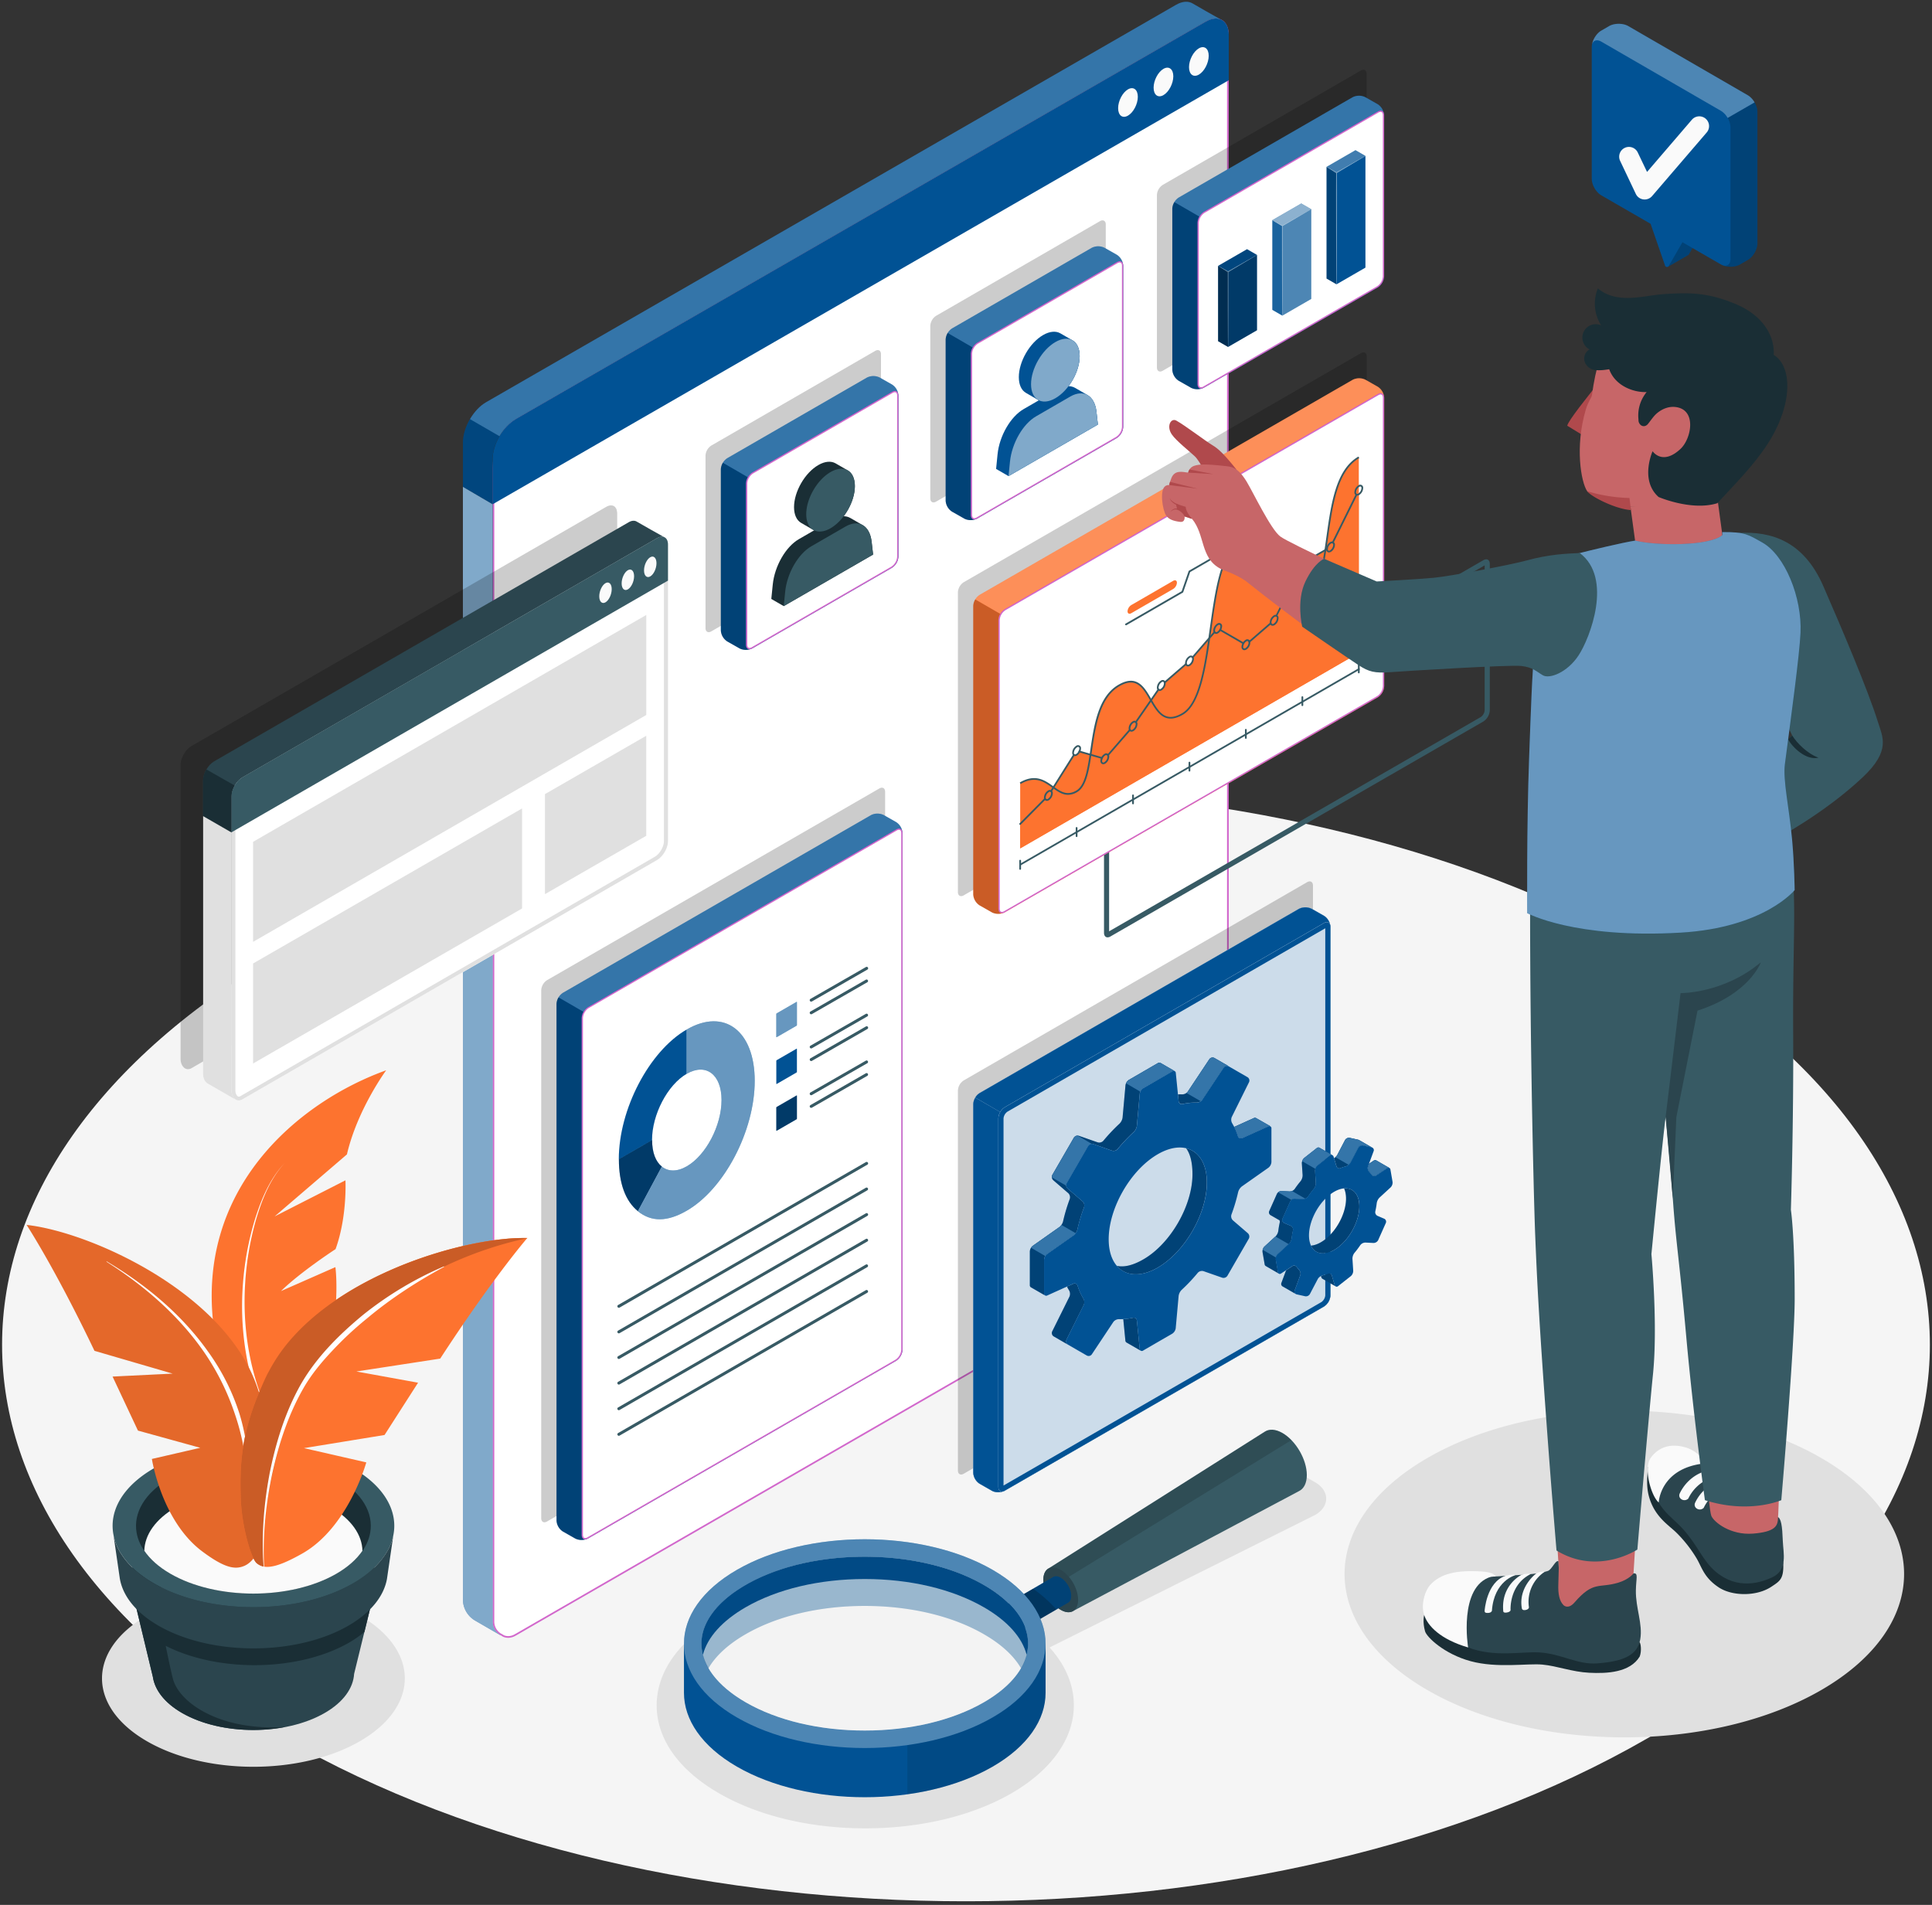 <svg xmlns="http://www.w3.org/2000/svg" width="356" height="351" fill="none"><rect width="100%" height="100%" fill="#333333" stroke="none"/><g clip-path="url(#a)"><path d="M52.403 175.266c-69.361 40.045-69.36 104.974 0 145.027 69.359 40.054 181.822 40.046 251.183 0 69.362-40.045 69.362-104.974 0-145.027-69.361-40.054-181.829-40.046-251.183 0Z" fill="#F5F5F5"></path><path d="M66.42 297.744c10.895 6.36 10.895 16.675 0 23.034-10.895 6.36-28.558 6.362-39.452 0-10.895-6.361-10.895-16.674 0-23.034 10.894-6.359 28.558-6.365 39.452 0ZM335.758 268.749c20.131 11.753 20.131 30.81 0 42.564-20.131 11.753-52.77 11.753-72.902 0-20.131-11.754-20.131-30.811 0-42.564 20.132-11.754 52.771-11.754 72.902 0ZM235.636 270.533a7.781 7.781 0 0 1 3.833.941l2.881 1.665c1.284.741 2.021 1.834 2.021 3.001 0 1.168-.737 2.259-2.021 3l-48.949 24.422c3.39 3.759 4.896 7.994 4.367 12.327-.675 5.524-4.717 10.684-11.381 14.542-7.217 4.167-16.787 6.46-26.951 6.46-10.163 0-19.732-2.293-26.95-6.46-7.407-4.266-11.486-10.028-11.486-16.196 0-6.167 4.072-11.92 11.486-16.197 7.214-4.165 16.783-6.458 26.939-6.458 9.787 0 19.039 2.132 26.157 6.01l45.746-25.872c1.173-.77 2.695-1.185 4.308-1.185Z" fill="#E0E0E0"></path><path d="M93.632 301.622a2.258 2.258 0 0 1-.517-.066 1.372 1.372 0 0 1-.33-.114 2.8 2.8 0 0 1-.215-.12l-.175-.119a2.74 2.74 0 0 1-1.473-2.441V86.655c0-5.08 2.173-8.143 4.205-9.318L222.223 4.123a3.733 3.733 0 0 1 1.82-.556c.315-.005.627.061.913.194.117.052.228.117.33.193l.027.028h.01c.095.07.179.153.25.248l.013.017.018.014a.287.287 0 0 1 .058.073l.035.05a.646.646 0 0 1 .118.181v.02l.012.017c.103.155.181.325.233.504.045.113.076.232.091.353v.056l.021.06c.033.118.054.239.062.36.014.156.027.34.027.519V220.68c0 2.676-1.886 5.941-4.203 7.278L99.17 298.821l-4.072 2.348-.13.075a2.643 2.643 0 0 1-1.281.388l-.055-.01Z" fill="#fff"></path><path d="M224.044 3.721c.295 0 .587.066.853.194.102.044.199.098.289.163l.012.012.015.015.018.012c.083.062.157.136.219.219l.023.033.035.025.027.04.039.057a.552.552 0 0 1 .087.128l.014.039.023.035c.095.141.167.297.213.461v.027c.039.096.066.196.08.299l-.012.025.041.122c.03.104.048.212.054.32.013.155.027.336.027.508V220.68c0 2.627-1.85 5.832-4.126 7.144l-122.882 70.86-4.052 2.341h-.014l-.029.019-.105.06c-.363.224-.779.351-1.206.369h-.058a2.166 2.166 0 0 1-.48-.063 1.395 1.395 0 0 1-.295-.1c-.072-.037-.132-.074-.194-.111l-.1-.068-.076-.05H92.458a2.582 2.582 0 0 1-1.378-2.298V86.657c0-5.016 2.133-8.033 4.128-9.185L222.299 4.258a3.575 3.575 0 0 1 1.745-.537Zm0-.31a3.898 3.898 0 0 0-1.898.582l-127.1 73.21c-2.357 1.357-4.28 4.688-4.28 9.454v213.181-2.007.937a2.907 2.907 0 0 0 1.541 2.571l.182.12a1.677 1.677 0 0 0 .59.254c.18.044.363.068.548.07h.059a2.81 2.81 0 0 0 1.357-.409l.112-.064h.01l4.072-2.356 122.897-70.862c2.358-1.357 4.281-4.675 4.281-7.412V6.459c0-.182-.013-.364-.027-.533a1.827 1.827 0 0 0-.072-.388c.016-.027 0-.056-.013-.083a1.483 1.483 0 0 0-.099-.388 1.93 1.93 0 0 0-.252-.547.716.716 0 0 0-.14-.225.695.695 0 0 0-.126-.155c-.08-.106-.174-.2-.281-.28l-.029-.028a1.96 1.96 0 0 0-.353-.215 2.24 2.24 0 0 0-.969-.214l-.01.008Z" fill="#D268CC"></path><path d="M225.02 3.617c-.776-.366-1.768-.267-2.877.365l-127.1 73.221c-2.359 1.358-4.28 4.689-4.28 7.413v8.296l-5.458-3.209v-8.19c0-2.724 1.91-6.035 4.265-7.398L216.681.903c1.221-.716 2.327-.731 3.102-.252.776.479 4.324 2.495 5.237 2.966Z" fill="#015294"></path><path d="M226.423 6.43c-.017-2.7-1.921-3.792-4.266-2.434L95.051 77.208c-2.364 1.357-4.278 4.68-4.278 7.408v8.302L226.42 14.781l.004-8.35Z" fill="#015294"></path><path d="M222.137 3.993 95.043 77.207c-1.163.684-2.247 1.842-3.013 3.174l-5.428-3.147c.765-1.319 1.818-2.465 2.974-3.124L216.675.902c1.223-.713 2.315-.723 3.102-.254.787.47 4.324 2.484 5.225 2.969-.754-.365-1.762-.256-2.865.376Z" fill="#fff" opacity=".2"></path><path opacity=".15" d="M85.305 89.73v-8.219c0-1.386.508-2.92 1.303-4.277l5.446 3.134c-.793 1.345-1.278 2.865-1.278 4.25v8.3l-5.471-3.188Z" fill="#000"></path><path d="M207.846 16.464c-1.002.582-1.815 2.133-1.815 3.47 0 1.339.813 1.951 1.815 1.372 1.002-.58 1.815-2.133 1.815-3.469 0-1.336-.813-1.95-1.815-1.373ZM214.385 12.686c-1.002.582-1.815 2.133-1.815 3.468 0 1.336.813 1.953 1.815 1.373 1.002-.58 1.815-2.133 1.815-3.469 0-1.335-.813-1.952-1.815-1.372ZM220.909 8.905c-1.003.582-1.815 2.133-1.815 3.47 0 1.338.812 1.951 1.815 1.373 1.002-.577 1.814-2.132 1.814-3.47s-.812-1.95-1.814-1.373Z" fill="#FAFAFA"></path><path d="m92.302 301.359-.221-.126-4.51-2.608a4.538 4.538 0 0 1-2.233-3.316 4.837 4.837 0 0 1-.041-.624V89.713l5.466 3.205v205.846a2.807 2.807 0 0 0 1.332 2.428c.043.036.089.068.137.097.016.013.016.027.03.027l.04.043Z" fill="#015294"></path><path opacity=".5" d="m92.302 301.359-.221-.126-4.51-2.608a4.538 4.538 0 0 1-2.233-3.316 4.837 4.837 0 0 1-.041-.624V89.713l5.466 3.205v205.846a2.807 2.807 0 0 0 1.332 2.428c.043.036.089.068.137.097.016.013.016.027.03.027l.04.043Z" fill="#fff"></path><path d="M113.727 94.57v54.63c0 1.299-.911 2.872-2.032 3.517l-76.391 44.094a1.3 1.3 0 0 1-.673.194 1.069 1.069 0 0 1-.258-.035.717.717 0 0 1-.174-.058c-.041-.021-.086-.041-.18-.095a1.771 1.771 0 0 1-.532-.678 2.435 2.435 0 0 1-.213-1.026v-54.137c0-1.294.91-2.872 2.03-3.517l76.391-44.061c.528-.299 1.001-.346 1.358-.173.06.027.118.06.172.099l.014.014c.05.038.095.083.133.133a.33.33 0 0 1 .059.074.327.327 0 0 1 .067.107c.053.08.094.167.121.26a.798.798 0 0 1 .046.18c0 .011.014.025 0 .038a.71.71 0 0 1 .033.194.843.843 0 0 1 .029.247Z" fill="#000" opacity=".2"></path><path d="M123.088 100.341v54.629c0 1.299-.913 2.872-2.031 3.517l-76.392 44.094a1.3 1.3 0 0 1-.673.194 1.138 1.138 0 0 1-.432-.093c-.041-.019-.086-.039-.18-.093a1.783 1.783 0 0 1-.534-.679 2.466 2.466 0 0 1-.213-1.027v-54.137c0-1.294.913-2.872 2.032-3.52l76.392-44.058c.527-.301 1-.348 1.357-.173.061.026.12.06.174.099l.014.013c.05.038.095.083.132.134.024.021.044.046.06.074a.348.348 0 0 1 .068.106c.052.08.093.168.12.26a.784.784 0 0 1 .046.179.048.048 0 0 1 .005.02.049.049 0 0 1-.005.02c.019.063.03.129.033.194.022.08.027.159.027.247Z" fill="#fff"></path><path d="M121.956 99.615a.358.358 0 0 1 .157.03l.043.022.048.066.045.068.072.219v.027l.019.039v54.884c0 1.045-.775 2.369-1.671 2.893l-76.351 44.101a.61.61 0 0 1-.312.099.566.566 0 0 1-.109-.015l-.037-.018-.083-.041c-.11-.113-.2-.244-.268-.387a1.748 1.748 0 0 1-.135-.7v-54.157c0-1.028.775-2.379 1.67-2.895l76.369-44.064c.164-.106.351-.167.545-.179m0-.721a1.86 1.86 0 0 0-.901.273l-76.392 44.059c-1.119.648-2.032 2.226-2.032 3.519v54.136c-.003.353.07.704.213 1.027.12.267.303.5.533.679.095.054.14.074.18.093a.75.75 0 0 0 .173.06c.085.02.172.031.26.033h.03c.227-.009.448-.075.643-.194l76.392-44.094c1.118-.645 2.031-2.218 2.031-3.517v-54.62c0-.087 0-.174-.013-.254a.796.796 0 0 0-.033-.194v-.04a.737.737 0 0 0-.047-.179.961.961 0 0 0-.12-.26.347.347 0 0 0-.068-.106.266.266 0 0 0-.06-.074.61.61 0 0 0-.132-.134l-.013-.013a.926.926 0 0 0-.175-.1 1.045 1.045 0 0 0-.463-.1h-.006Z" fill="#E0E0E0"></path><path d="M122.422 98.995c-.364-.175-.837-.128-1.357.172l-76.392 44.059c-1.118.648-2.032 2.226-2.032 3.52v6.634l-5.211-3.003v-6.579c0-1.293.907-2.865 2.026-3.511l76.392-44.06c.581-.34 1.099-.346 1.473-.12.374.228 4.669 2.661 5.101 2.888Z" fill="#2B454E"></path><path d="M123.083 100.327c0-1.282-.914-1.802-2.028-1.164l-76.392 44.059c-1.12.648-2.03 2.222-2.03 3.517v6.637l80.45-46.389v-6.66Z" fill="#375A64"></path><path d="M37.414 150.391v-6.592a4.19 4.19 0 0 1 .617-2.03l5.206 2.972a4.106 4.106 0 0 0-.588 2.005v6.636l-5.235-2.991Z" fill="#1A2E35"></path><path d="M111.568 107.454c-.632.364-1.146 1.452-1.146 2.427 0 .976.514 1.468 1.146 1.104.632-.365 1.148-1.453 1.148-2.428 0-.975-.514-1.469-1.148-1.103ZM115.695 105.065c-.634.365-1.148 1.452-1.148 2.428 0 .975.514 1.469 1.148 1.103.634-.366 1.146-1.452 1.146-2.428 0-.975-.51-1.469-1.146-1.103ZM119.82 102.676c-.634.367-1.148 1.454-1.148 2.428 0 .973.514 1.469 1.148 1.105.634-.365 1.146-1.454 1.146-2.43 0-.975-.51-1.473-1.146-1.103Z" fill="#FAFAFA"></path><path d="M43.382 202.587c-.074-.047-.159-.093-.252-.147-.194-.113-4.814-2.765-4.847-2.788a1.732 1.732 0 0 1-.619-.695 2.494 2.494 0 0 1-.234-1.072v-47.502l5.211 3.003v47.503c.004.353.076.702.214 1.027.12.262.301.492.527.671ZM119.087 131.742l-72.454 41.805v-18.433l72.454-41.804v18.432ZM96.198 167.396l-49.565 28.567v-18.431l49.565-28.569v18.433ZM119.085 154.002l-18.671 10.757v-18.433l18.671-10.757v18.433Z" fill="#E0E0E0"></path><path d="m214.252 34.07 36.493-21.064c.594-.34 1.075-.064 1.075.62v31.765a2.375 2.375 0 0 1-1.075 1.858l-36.493 21.064c-.593.341-1.072.064-1.072-.62V35.93a2.376 2.376 0 0 1 1.072-1.86Z" fill="#000" opacity=".2"></path><path d="m249.227 17.922-32.029 18.476a2.621 2.621 0 0 0-1.182 2.047v29.69a2.573 2.573 0 0 0 1.19 2.034l2.251 1.278a2.639 2.639 0 0 0 2.371-.011l32.031-18.474a2.618 2.618 0 0 0 1.18-2.048V21.226a2.578 2.578 0 0 0-1.188-2.037l-2.253-1.278a2.651 2.651 0 0 0-2.371.011Z" fill="#015294"></path><path opacity=".2" d="M221.828 71.435c-.628.367-1.778.388-2.373.016l-2.249-1.284a2.568 2.568 0 0 1-1.19-2.032v-29.69c.017-.428.147-.845.376-1.208l4.605 2.664a2.35 2.35 0 0 0-.351 1.164V70.75c.009.69.486 1.09 1.182.684Z" fill="#000"></path><path d="M255.017 21.012c-.093-.595-.582-.809-1.163-.47l-32.023 18.476a2.425 2.425 0 0 0-.836.884l-4.612-2.664c.197-.343.477-.632.814-.84l32.03-18.477a2.644 2.644 0 0 1 2.37 0l2.251 1.276a2.615 2.615 0 0 1 1.169 1.815Z" fill="#fff" opacity=".2"></path><path d="M221.301 71.478c-.336 0-.535-.271-.535-.725V41.065a2.482 2.482 0 0 1 1.122-1.94l32.029-18.475a.965.965 0 0 1 .469-.145c.335 0 .535.271.535.725v29.684a2.482 2.482 0 0 1-1.123 1.94L221.77 71.328a.967.967 0 0 1-.469.145v.004Z" fill="#fff"></path><path d="M254.395 20.621c.374 0 .415.423.415.605v29.688a2.384 2.384 0 0 1-1.063 1.84L221.719 71.23a.867.867 0 0 1-.409.128c-.375 0-.415-.423-.415-.605V41.065a2.391 2.391 0 0 1 1.062-1.84l32.029-18.476a.862.862 0 0 1 .409-.128Zm0-.24a1.076 1.076 0 0 0-.528.16l-32.03 18.476a2.613 2.613 0 0 0-1.181 2.048v29.688c0 .535.266.845.654.845.187-.007.369-.063.527-.163l32.03-18.473a2.611 2.611 0 0 0 1.181-2.048V21.226c0-.535-.266-.845-.653-.845Z" fill="#D268CC"></path><path d="M246.274 52.389v-20.58l-1.836-1.06v20.58l1.836 1.06Z" fill="#015294"></path><path opacity=".2" d="M246.274 52.389v-20.58l-1.836-1.06v20.58l1.836 1.06Z" fill="#000"></path><path d="m246.273 52.389 5.33-3.077v-20.58l-5.33 3.077v20.58Z" fill="#015294"></path><path d="m251.604 28.732-1.837-1.06-5.329 3.077 1.836 1.06 5.33-3.077Z" fill="#015294"></path><path opacity=".25" d="m251.604 28.732-1.837-1.06-5.329 3.077 1.836 1.06 5.33-3.077Z" fill="#fff"></path><path opacity=".3" d="m251.604 28.732-5.33 3-1.836-.981 1.764 1.177c-.043.599 0 19.85.072 20.463.079-.613.114-19.903.075-20.485l5.255-3.174Z" fill="#fff"></path><path d="m236.283 58.157-.002-16.53-1.836-1.06v16.53l1.838 1.06Z" fill="#015294"></path><path opacity=".1" d="m236.283 58.157-.002-16.53-1.836-1.06v16.53l1.838 1.06Z" fill="#fff"></path><path d="m236.283 58.157 5.328-3.077.002-16.53-5.332 3.078.002 16.529Z" fill="#015294"></path><path opacity=".3" d="m236.283 58.157 5.328-3.077.002-16.53-5.332 3.078.002 16.529Z" fill="#fff"></path><path d="m241.613 38.55-1.838-1.058-5.33 3.075 1.836 1.06 5.332-3.076Z" fill="#015294"></path><path opacity=".55" d="m241.613 38.55-1.838-1.058-5.33 3.075 1.836 1.06 5.332-3.076Z" fill="#fff"></path><path opacity=".3" d="m236.353 41.669 5.26-3.118-5.33 3c-.581-.33-1.838-.984-1.838-.984s1.175.75 1.769 1.1c-.02.622.029 15.856.069 16.49.043-.638.09-15.885.07-16.488Z" fill="#fff"></path><path d="M226.291 63.927V50.053l-1.838-1.06.002 13.874 1.836 1.06Z" fill="#015294"></path><path opacity=".45" d="M226.291 63.927V50.053l-1.838-1.06.002 13.874 1.836 1.06Z" fill="#000"></path><path d="m226.289 63.927 5.33-3.077V46.976l-5.33 3.077v13.874Z" fill="#015294"></path><path opacity=".3" d="m226.289 63.927 5.33-3.077V46.976l-5.33 3.077v13.874Z" fill="#000"></path><path d="m231.621 46.976-1.836-1.061-5.332 3.077 1.838 1.06 5.33-3.076Z" fill="#015294"></path><path opacity=".15" d="m231.621 46.976-1.836-1.061-5.332 3.077 1.838 1.06 5.33-3.076Z" fill="#000"></path><path opacity=".3" d="m231.619 46.976-5.33 2.997-1.836-.981 1.763 1.152s0 13.405.073 13.783c.08-.378.078-13.781.078-13.781l5.252-3.17Z" fill="#fff"></path><path d="m172.494 58.188 30.19-17.437c.592-.34 1.072-.063 1.072.62v31.764a2.376 2.376 0 0 1-1.072 1.859l-30.19 17.434c-.593.344-1.072.066-1.072-.618V60.037a2.369 2.369 0 0 1 1.072-1.85Z" fill="#000" opacity=".2"></path><path d="m201.16 45.67-25.727 14.845a2.617 2.617 0 0 0-1.183 2.05v29.688a2.576 2.576 0 0 0 1.19 2.036l2.252 1.277a2.647 2.647 0 0 0 2.371-.011l25.727-14.846a2.624 2.624 0 0 0 1.182-2.05V48.971a2.575 2.575 0 0 0-1.19-2.036l-2.251-1.277a2.644 2.644 0 0 0-2.371.011Z" fill="#015294"></path><path opacity=".2" d="M180.063 95.554c-.628.365-1.778.378-2.373.014l-2.25-1.282a2.572 2.572 0 0 1-1.19-2.034V62.56c.017-.43.147-.846.376-1.208l4.605 2.664a2.35 2.35 0 0 0-.351 1.163v29.684c.002.698.487 1.096 1.183.692Z" fill="#000"></path><path d="M206.962 48.757c-.094-.595-.582-.808-1.164-.47L180.071 63.14a2.407 2.407 0 0 0-.835.884l-4.611-2.668c.197-.344.477-.633.814-.841l25.727-14.848a2.652 2.652 0 0 1 2.371-.012l2.25 1.278a2.615 2.615 0 0 1 1.175 1.824Z" fill="#fff" opacity=".2"></path><path d="M179.535 95.596c-.335 0-.535-.271-.535-.725V65.183a2.481 2.481 0 0 1 1.123-1.939l25.727-14.846a.965.965 0 0 1 .467-.145c.335 0 .535.27.535.723v29.675a2.483 2.483 0 0 1-1.123 1.939L180.004 95.45a.97.97 0 0 1-.469.145Z" fill="#fff"></path><path d="M206.32 48.365c.374 0 .415.423.415.605v29.68a2.39 2.39 0 0 1-1.063 1.842l-25.725 14.854a.847.847 0 0 1-.409.13c-.374 0-.415-.422-.415-.605V65.183a2.39 2.39 0 0 1 1.063-1.842l25.732-14.846a.841.841 0 0 1 .408-.13m0-.238a1.081 1.081 0 0 0-.528.16L180.066 63.14a2.602 2.602 0 0 0-.836.882 2.603 2.603 0 0 0-.347 1.165v29.684c0 .535.267.844.655.844.187-.007.369-.063.528-.161l25.726-14.846a2.618 2.618 0 0 0 1.183-2.05V48.97c0-.535-.267-.843-.655-.843h.006Z" fill="#D268CC"></path><path d="m185.835 87.73 16.467-9.5-.266-2.38c-.171-1.5-.776-2.547-1.631-3.043l-2.291-1.33c-.857-.493-1.97-.44-3.176.256l-6.315 3.647c-2.42 1.396-4.469 4.952-4.809 8.337l-.267 2.689 2.288 1.324Z" fill="#015294"></path><path d="M197.632 62.717c.811.47 1.313 1.474 1.313 2.908 0 2.858-2.007 6.333-4.481 7.756-1.237.715-2.357.775-3.168.314l-2.249-1.3c-.812-.466-1.313-1.47-1.313-2.907 0-2.858 2.007-6.333 4.481-7.756 1.237-.713 2.358-.776 3.168-.314l2.249 1.299Z" fill="#015294"></path><path d="M202.035 75.853c-.17-1.502-.775-2.55-1.63-3.046-.855-.496-1.97-.44-3.178.256l-6.317 3.65c-2.418 1.395-4.459 4.951-4.806 8.337l-.268 2.68 16.465-9.5-.266-2.377Zm-10.737-2.16c.81.47 1.939.402 3.168-.314 2.474-1.429 4.481-4.903 4.481-7.755 0-1.43-.503-2.431-1.313-2.908-.81-.477-1.939-.4-3.168.314-2.474 1.429-4.481 4.903-4.481 7.755-.002 1.437.5 2.437 1.311 2.909h.002Z" fill="#015294"></path><path opacity=".5" d="M202.035 75.853c-.17-1.502-.775-2.55-1.63-3.046-.855-.496-1.97-.44-3.178.256l-6.317 3.65c-2.418 1.395-4.459 4.951-4.806 8.337l-.268 2.68 16.465-9.5-.266-2.377Zm-10.737-2.16c.81.47 1.939.402 3.168-.314 2.474-1.429 4.481-4.903 4.481-7.755 0-1.43-.503-2.431-1.313-2.908-.81-.477-1.939-.4-3.168.314-2.474 1.429-4.481 4.903-4.481 7.755-.002 1.437.5 2.437 1.311 2.909h.002Z" fill="#fff"></path><path d="m131.072 82.096 30.19-17.436c.594-.343 1.073-.066 1.073.618v31.765a2.374 2.374 0 0 1-1.073 1.857l-30.19 17.437c-.591.341-1.072.064-1.072-.619V83.954a2.372 2.372 0 0 1 1.072-1.858Z" fill="#000" opacity=".2"></path><path d="m159.736 69.579-25.725 14.846a2.61 2.61 0 0 0-1.183 2.047v29.69a2.577 2.577 0 0 0 1.189 2.036l2.253 1.277a2.641 2.641 0 0 0 2.371-.011l25.725-14.848a2.604 2.604 0 0 0 1.183-2.048V72.88a2.588 2.588 0 0 0-1.189-2.035l-2.253-1.278a2.644 2.644 0 0 0-2.371.012Z" fill="#015294"></path><path opacity=".2" d="M138.633 119.464c-.63.364-1.78.387-2.373.013l-2.251-1.283a2.57 2.57 0 0 1-1.189-2.032v-29.69c.017-.429.146-.845.376-1.206l4.603 2.664c-.217.35-.337.751-.349 1.163v29.694c.006.68.493 1.08 1.183.677Z" fill="#000"></path><path d="M165.53 72.665c-.093-.595-.582-.808-1.163-.469l-25.735 14.848c-.349.22-.637.524-.836.886l-4.593-2.664a2.37 2.37 0 0 1 .814-.842l25.725-14.848a2.65 2.65 0 0 1 2.372-.011l2.249 1.276a2.603 2.603 0 0 1 1.167 1.824Z" fill="#fff" opacity=".2"></path><path d="M138.111 119.505c-.333 0-.533-.27-.533-.724v-29.69a2.482 2.482 0 0 1 1.123-1.938L164.422 72.3a.968.968 0 0 1 .469-.146c.334 0 .533.272.533.725v29.688a2.484 2.484 0 0 1-1.122 1.939l-25.721 14.862a.967.967 0 0 1-.47.145v-.009Z" fill="#fff"></path><path d="M164.896 72.275c.374 0 .415.422.415.604v29.689a2.387 2.387 0 0 1-1.063 1.84l-25.727 14.848a.843.843 0 0 1-.409.129c-.374 0-.415-.424-.415-.605V89.092a2.389 2.389 0 0 1 1.063-1.842l25.727-14.846a.843.843 0 0 1 .409-.13Zm0-.239c-.188.006-.37.062-.529.161l-25.731 14.846a2.615 2.615 0 0 0-1.183 2.05v29.693c0 .533.266.844.654.844.187-.007.369-.063.529-.161l25.725-14.848a2.604 2.604 0 0 0 1.183-2.048V72.879c0-.535-.266-.843-.654-.843h.006Z" fill="#D268CC"></path><path d="m144.415 111.685 16.467-9.5-.27-2.373c-.17-1.501-.775-2.55-1.63-3.044l-2.29-1.323c-.855-.494-1.97-.44-3.176.256l-6.315 3.645c-2.418 1.398-4.459 4.952-4.806 8.337l-.27 2.68 2.29 1.322Z" fill="#1A2E35"></path><path d="M160.609 99.807c-.17-1.501-.775-2.55-1.63-3.044-.855-.495-1.97-.44-3.176.255l-6.313 3.646c-2.418 1.396-4.459 4.951-4.806 8.337l-.27 2.681 16.467-9.5-.272-2.375Z" fill="#375A64"></path><path d="M156.212 86.673c.811.47 1.313 1.472 1.311 2.908 0 2.858-2.005 6.333-4.481 7.756-1.237.715-2.355.775-3.168.314l-2.249-1.3c-.81-.466-1.313-1.47-1.313-2.907 0-2.858 2.007-6.333 4.481-7.756 1.237-.713 2.358-.775 3.168-.314l2.251 1.3Z" fill="#1A2E35"></path><path d="M153.041 97.334c-1.237.716-2.355.776-3.168.314-.812-.461-1.312-1.471-1.31-2.908 0-2.858 2.004-6.332 4.48-7.755 1.237-.716 2.356-.776 3.168-.314.813.461 1.311 1.471 1.311 2.908 0 2.852-2.005 6.328-4.481 7.755ZM273.57 104.178v26.71a1.692 1.692 0 0 1-.707 1.23l-68.493 39.483v-26.71c.023-.244.098-.48.22-.692.123-.211.29-.394.49-.535l68.485-39.486m.292-1.116a1.09 1.09 0 0 0-.529.16l-68.716 39.621a2.613 2.613 0 0 0-1.182 2.048v26.983c0 .535.267.844.655.844.187-.007.369-.062.527-.161l68.722-39.617a2.62 2.62 0 0 0 1.183-2.05v-26.983c0-.535-.266-.845-.654-.845h-.006Z" fill="#375A64"></path><path d="m177.58 107.279 73.187-42.2c.581-.343 1.072-.066 1.072.618v55.221a2.366 2.366 0 0 1-1.072 1.858l-73.187 42.2c-.593.341-1.072.064-1.072-.619v-55.221a2.373 2.373 0 0 1 1.072-1.857Z" fill="#000" opacity=".2"></path><path d="m249.24 69.987-68.721 39.619a2.605 2.605 0 0 0-1.183 2.047V164.8a2.582 2.582 0 0 0 1.19 2.036l2.251 1.277a2.653 2.653 0 0 0 2.372-.011l68.723-39.621a2.613 2.613 0 0 0 1.181-2.048V73.289a2.575 2.575 0 0 0-1.189-2.036l-2.251-1.278a2.648 2.648 0 0 0-2.373.012Z" fill="#FD732F"></path><path opacity=".2" d="M185.149 168.102c-.629.364-1.778.378-2.374.013l-2.256-1.283a2.567 2.567 0 0 1-1.191-2.032v-53.147c.018-.428.147-.844.376-1.206l4.603 2.664a2.362 2.362 0 0 0-.349 1.164v53.14c.008.691.495 1.09 1.191.687Z" fill="#000"></path><path d="M255.042 73.073c-.093-.595-.582-.808-1.163-.47l-68.724 39.622a2.415 2.415 0 0 0-.835.886l-4.609-2.662c.197-.344.477-.634.814-.842l68.724-39.623a2.634 2.634 0 0 1 2.369-.011l2.251 1.278a2.597 2.597 0 0 1 1.173 1.822Z" fill="#fff" opacity=".2"></path><path d="M184.621 168.142c-.335 0-.535-.269-.535-.723v-53.144a2.484 2.484 0 0 1 1.123-1.939l68.721-39.621a.968.968 0 0 1 .469-.146c.336 0 .535.272.535.725v53.145a2.48 2.48 0 0 1-1.122 1.939l-68.724 39.619a.953.953 0 0 1-.467.145Z" fill="#fff"></path><path d="M254.402 72.684c.374 0 .415.422.415.605v53.144a2.391 2.391 0 0 1-1.062 1.84l-68.722 39.621a.861.861 0 0 1-.409.13c-.374 0-.415-.424-.415-.605v-53.144a2.383 2.383 0 0 1 1.063-1.842l68.721-39.62a.848.848 0 0 1 .409-.13Zm0-.239a1.056 1.056 0 0 0-.527.161l-68.724 39.619a2.616 2.616 0 0 0-1.182 2.05v53.144c0 .533.267.844.655.844.187-.007.369-.063.527-.161l68.724-39.621a2.613 2.613 0 0 0 1.181-2.048V73.289c0-.535-.266-.844-.654-.844Z" fill="#D268CC"></path><path d="M187.985 159.487a.167.167 0 0 1-.096-.034.162.162 0 0 1-.049-.187.16.16 0 0 1 .066-.077l62.393-36.023a.163.163 0 0 1 .127-.026.15.15 0 0 1 .06.028.162.162 0 0 1 .066.112.164.164 0 0 1-.092.163l-62.395 36.023a.15.15 0 0 1-.08.021Z" fill="#375A64"></path><path d="M187.98 160.266a.158.158 0 0 1-.112-.047.157.157 0 0 1-.047-.112v-1.501a.164.164 0 0 1 .04-.125.153.153 0 0 1 .055-.039.162.162 0 0 1 .185.039.15.15 0 0 1 .033.059c.007.021.01.044.007.066v1.501a.158.158 0 0 1-.161.159ZM198.381 154.235a.161.161 0 0 1-.161-.161v-1.501a.17.17 0 0 1 .006-.067.17.17 0 0 1 .034-.058.15.15 0 0 1 .054-.039.15.15 0 0 1 .066-.014.163.163 0 0 1 .12.053.168.168 0 0 1 .04.125v1.501a.164.164 0 0 1-.159.161ZM208.776 148.201a.157.157 0 0 1-.112-.047.163.163 0 0 1-.047-.114v-1.5a.16.16 0 0 1 .053-.102.158.158 0 0 1 .215 0 .158.158 0 0 1 .052.102v1.5a.161.161 0 0 1-.161.161ZM219.177 142.167a.161.161 0 0 1-.161-.161v-1.504a.163.163 0 0 1 .052-.103.165.165 0 0 1 .108-.041c.039 0 .077.015.107.041a.169.169 0 0 1 .053.103v1.5a.158.158 0 0 1-.046.116.159.159 0 0 1-.113.049ZM229.565 136.133a.158.158 0 0 1-.159-.161v-1.501a.158.158 0 0 1 .159-.158.154.154 0 0 1 .113.046c.03.03.048.07.048.112v1.501a.161.161 0 0 1-.161.161ZM239.979 130.1a.158.158 0 0 1-.112-.047.158.158 0 0 1-.047-.112v-1.503a.162.162 0 0 1 .268-.102.16.16 0 0 1 .052.102v1.503a.154.154 0 0 1-.048.112.159.159 0 0 1-.113.047ZM250.378 124.067a.16.16 0 0 1-.113-.047.162.162 0 0 1-.046-.112v-1.501a.157.157 0 0 1 .159-.161.161.161 0 0 1 .161.161v1.501a.164.164 0 0 1-.161.159Z" fill="#375A64"></path><path d="M187.984 144.318c5.2-3.002 6.501 3.753 10.401 1.5 3.899-2.253 1.299-15.759 7.798-19.513 6.499-3.753 5.2 9.008 11.699 5.255 6.499-3.754 3.899-27.769 10.398-31.521 6.499-3.751 5.202 15.192 11.701 11.349 6.499-3.843 2.598-22.606 10.398-27.11v36.025l-62.393 36.022-.002-12.007Z" fill="#FD732F"></path><path d="M250.377 91.07v29.233l-62.393 36.022v-4.502l4.588-4.638c.093.231.329.295.612.136a1.433 1.433 0 0 0 .65-1.127.46.46 0 0 0-.165-.399l4.225-6.705a.436.436 0 0 0 .487-.025c.227-.144.407-.353.517-.599l4.165 1.2a1.218 1.218 0 0 0-.132.526c0 .411.291.581.65.374a1.442 1.442 0 0 0 .649-1.127.597.597 0 0 0-.058-.294l4.037-4.654c.101.194.326.235.581.084a1.44 1.44 0 0 0 .65-1.123.49.49 0 0 0-.134-.374l4.167-6.011a.414.414 0 0 0 .518 0 1.44 1.44 0 0 0 .649-1.126.685.685 0 0 0-.019-.169l3.939-3.416c.07.289.324.388.631.209a1.45 1.45 0 0 0 .649-1.126.584.584 0 0 0-.07-.295l4.039-4.665c.101.194.322.227.582.08.192-.119.351-.285.461-.483l4.279 2.47a1.345 1.345 0 0 0-.194.64c0 .415.293.582.65.388a1.447 1.447 0 0 0 .649-1.127.749.749 0 0 0-.017-.17l3.938-3.415c.071.289.327.388.63.206a1.43 1.43 0 0 0 .649-1.125c0-.236-.095-.388-.246-.44l4.392-8.866c.068.017.14.02.21.008a.513.513 0 0 0 .195-.08 1.436 1.436 0 0 0 .649-1.123l3.9-2.249c0 .413.29.582.651.374a1.436 1.436 0 0 0 .651-1.126.425.425 0 0 0-.244-.444l4.372-8.836a.482.482 0 0 0 .411-.09Z" fill="#FD732F"></path><path d="M187.98 151.982a.165.165 0 0 1-.113-.045.16.16 0 0 1 0-.227l4.593-4.639a.162.162 0 0 1 .111-.039c.04.002.079.019.107.047a.158.158 0 0 1 .047.108.157.157 0 0 1-.038.11l-4.593 4.644a.167.167 0 0 1-.114.041ZM193.667 145.956a.16.16 0 0 1-.13-.068.178.178 0 0 1-.026-.058.164.164 0 0 1 .022-.12l4.223-6.707a.162.162 0 0 1 .214-.039.165.165 0 0 1 .07.094c.01.039.006.08-.012.116l-4.225 6.706a.149.149 0 0 1-.058.056.165.165 0 0 1-.078.02ZM203.053 139.825h-.044l-4.159-1.202a.16.16 0 1 1 .087-.306l4.161 1.2a.163.163 0 0 1 .111.194.163.163 0 0 1-.156.114ZM204.161 139.308a.158.158 0 0 1-.087-.026.156.156 0 0 1-.059-.068.16.16 0 0 1 .024-.172l4.038-4.663a.16.16 0 0 1 .271.097.162.162 0 0 1-.028.113l-4.039 4.653a.18.18 0 0 1-.052.047.161.161 0 0 1-.068.019ZM209.301 133.222a.164.164 0 0 1-.158-.132.164.164 0 0 1 .026-.12l4.161-6.011a.167.167 0 0 1 .044-.044.162.162 0 0 1 .121-.022.164.164 0 0 1 .124.129.165.165 0 0 1-.026.12l-4.161 6.01a.16.16 0 0 1-.131.07ZM214.607 125.919a.158.158 0 0 1-.156-.2.154.154 0 0 1 .052-.081l3.939-3.41a.16.16 0 0 1 .21.24l-3.94 3.413a.154.154 0 0 1-.105.038ZM219.755 121.293a.166.166 0 0 1-.087-.025.17.17 0 0 1-.06-.068.173.173 0 0 1-.013-.09.166.166 0 0 1 .037-.082l4.041-4.665a.16.16 0 0 1 .281.093.146.146 0 0 1-.008.062.146.146 0 0 1-.031.054l-4.044 4.665a.16.16 0 0 1-.052.041.158.158 0 0 1-.064.015ZM229.112 118.695a.167.167 0 0 1-.079-.022l-4.279-2.472a.156.156 0 0 1-.081-.159.172.172 0 0 1 .02-.059.171.171 0 0 1 .098-.075.167.167 0 0 1 .122.018l4.281 2.472a.162.162 0 0 1 .072.18.161.161 0 0 1-.154.119v-.002ZM230.206 118.416a.164.164 0 0 1-.091-.029.162.162 0 0 1-.014-.252l3.936-3.411a.163.163 0 0 1 .227.018.163.163 0 0 1 .038.116.18.18 0 0 1-.017.06.169.169 0 0 1-.039.049l-3.936 3.41a.16.16 0 0 1-.104.039ZM235.192 113.639a.152.152 0 0 1-.121-.054.164.164 0 0 1-.032-.054.162.162 0 0 1 .01-.123l4.378-8.849a.162.162 0 0 1 .288.026.166.166 0 0 1-.001.118l-4.39 8.849a.152.152 0 0 1-.054.061.154.154 0 0 1-.078.026ZM240.62 103.576a.16.16 0 0 1-.153-.119.155.155 0 0 1 .005-.102.164.164 0 0 1 .067-.078l3.901-2.251a.172.172 0 0 1 .059-.02.185.185 0 0 1 .062.004c.02.006.039.015.056.028.016.013.03.029.041.047.01.018.017.038.02.059a.168.168 0 0 1-.032.118.153.153 0 0 1-.047.041l-3.9 2.251a.147.147 0 0 1-.079.022ZM245.582 100.13a.197.197 0 0 1-.072-.015.163.163 0 0 1-.08-.093.163.163 0 0 1 .009-.123l4.374-8.839a.16.16 0 0 1 .215-.072.16.16 0 0 1 .079.094.162.162 0 0 1-.007.122l-4.374 8.837a.16.16 0 0 1-.144.089Z" fill="#375A64"></path><path d="M192.889 147.569a.48.48 0 0 1-.248-.066.607.607 0 0 1-.272-.559 1.592 1.592 0 0 1 .731-1.264.553.553 0 0 1 .89.514 1.592 1.592 0 0 1-.731 1.264.744.744 0 0 1-.37.111Zm.37-1.612a1.287 1.287 0 0 0-.57.987.24.24 0 0 0 .009.159.24.24 0 0 0 .104.12.24.24 0 0 0 .157.03.237.237 0 0 0 .141-.072 1.29 1.29 0 0 0 .57-.987.243.243 0 0 0-.109-.285.247.247 0 0 0-.302.048ZM198.092 139.314a.522.522 0 0 1-.25-.064.612.612 0 0 1-.269-.561c.011-.253.084-.5.211-.72.126-.22.304-.407.518-.544a.547.547 0 0 1 .619-.045.547.547 0 0 1 .221.238c.049.1.066.211.05.321a1.591 1.591 0 0 1-.729 1.264.75.75 0 0 1-.371.111Zm.371-1.611a1.28 1.28 0 0 0-.57.986.238.238 0 0 0 .005.16.245.245 0 0 0 .262.152.247.247 0 0 0 .142-.075 1.277 1.277 0 0 0 .57-.987.239.239 0 0 0-.111-.281.24.24 0 0 0-.298.045ZM203.286 140.814a.516.516 0 0 1-.249-.064.611.611 0 0 1-.269-.561 1.59 1.59 0 0 1 .729-1.264.55.55 0 0 1 .62-.045.547.547 0 0 1 .27.559 1.591 1.591 0 0 1-.729 1.264.755.755 0 0 1-.372.111Zm.581-1.679a.425.425 0 0 0-.209.068 1.277 1.277 0 0 0-.57.986.244.244 0 0 0 .267.312.241.241 0 0 0 .142-.075 1.27 1.27 0 0 0 .57-.987.315.315 0 0 0-.111-.281.168.168 0 0 0-.089-.014v-.009ZM208.491 134.815a.516.516 0 0 1-.249-.064.612.612 0 0 1-.271-.561 1.588 1.588 0 0 1 .731-1.264.55.55 0 0 1 .619-.045.555.555 0 0 1 .271.559 1.592 1.592 0 0 1-.731 1.264.75.75 0 0 1-.37.111Zm.37-1.612a1.29 1.29 0 0 0-.57.987.243.243 0 0 0 .269.315.245.245 0 0 0 .142-.078 1.27 1.27 0 0 0 .57-.987.315.315 0 0 0-.111-.281.306.306 0 0 0-.3.044ZM213.694 127.306a.485.485 0 0 1-.25-.066.612.612 0 0 1-.27-.558 1.591 1.591 0 0 1 .729-1.265.558.558 0 0 1 .62-.045.547.547 0 0 1 .27.559 1.591 1.591 0 0 1-.729 1.264.747.747 0 0 1-.37.111Zm.37-1.611a1.277 1.277 0 0 0-.57.987.317.317 0 0 0 .11.281.307.307 0 0 0 .299-.045 1.277 1.277 0 0 0 .57-.987.244.244 0 0 0-.11-.281.24.24 0 0 0-.299.045ZM218.889 122.804a.51.51 0 0 1-.25-.066.608.608 0 0 1-.269-.559 1.588 1.588 0 0 1 .731-1.26.551.551 0 0 1 .889.512 1.59 1.59 0 0 1-.729 1.266.75.75 0 0 1-.372.107Zm.37-1.613a1.27 1.27 0 0 0-.57.988.315.315 0 0 0 .111.282.314.314 0 0 0 .299-.045 1.29 1.29 0 0 0 .57-.989.239.239 0 0 0-.111-.281.241.241 0 0 0-.299.045ZM229.287 119.8a.493.493 0 0 1-.248-.064.61.61 0 0 1-.271-.56 1.592 1.592 0 0 1 .731-1.264.555.555 0 0 1 .89.513 1.592 1.592 0 0 1-.731 1.265.76.76 0 0 1-.371.11Zm.582-1.679a.428.428 0 0 0-.211.068 1.277 1.277 0 0 0-.57.987.243.243 0 0 0 .109.285.243.243 0 0 0 .302-.049 1.274 1.274 0 0 0 .57-.987.323.323 0 0 0-.019-.154.322.322 0 0 0-.092-.127.165.165 0 0 0-.089-.023ZM234.491 115.297a.485.485 0 0 1-.25-.066.597.597 0 0 1-.27-.558 1.591 1.591 0 0 1 .729-1.264.55.55 0 0 1 .62-.046.547.547 0 0 1 .27.559 1.591 1.591 0 0 1-.729 1.265.756.756 0 0 1-.37.11Zm.37-1.613a1.29 1.29 0 0 0-.57.989.244.244 0 0 0 .11.281.242.242 0 0 0 .299-.045 1.277 1.277 0 0 0 .57-.987.24.24 0 0 0-.108-.283.245.245 0 0 0-.159-.031.245.245 0 0 0-.142.076ZM244.881 101.79a.503.503 0 0 1-.25-.066.598.598 0 0 1-.211-.243.597.597 0 0 1-.058-.317 1.584 1.584 0 0 1 .729-1.264.552.552 0 0 1 .89.514 1.59 1.59 0 0 1-.729 1.264.752.752 0 0 1-.371.112Zm.371-1.613a1.29 1.29 0 0 0-.57.987.24.24 0 0 0 .108.284.243.243 0 0 0 .301-.046 1.27 1.27 0 0 0 .57-.988.314.314 0 0 0-.109-.281.307.307 0 0 0-.156-.016.306.306 0 0 0-.144.06ZM239.684 104.792a.48.48 0 0 1-.248-.066.605.605 0 0 1-.27-.558 1.591 1.591 0 0 1 .729-1.264.553.553 0 0 1 .89.514c-.011.253-.084.5-.211.72-.126.22-.304.407-.518.544a.74.74 0 0 1-.372.11Zm.372-1.613a1.293 1.293 0 0 0-.57.989.318.318 0 0 0 .111.281.302.302 0 0 0 .298-.045 1.277 1.277 0 0 0 .57-.986.243.243 0 0 0-.108-.284.244.244 0 0 0-.301.045ZM250.084 91.32a.5.5 0 0 1-.248-.065.606.606 0 0 1-.271-.56 1.592 1.592 0 0 1 .731-1.265.55.55 0 0 1 .84.193c.049.1.066.211.05.32a1.593 1.593 0 0 1-.731 1.265.759.759 0 0 1-.371.112Zm.582-1.678a.43.43 0 0 0-.211.065 1.28 1.28 0 0 0-.57.987.244.244 0 0 0 .411.239 1.292 1.292 0 0 0 .57-.99.315.315 0 0 0-.111-.28.168.168 0 0 0-.089-.022ZM224.084 116.799a.48.48 0 0 1-.248-.066.598.598 0 0 1-.212-.242.595.595 0 0 1-.059-.316 1.58 1.58 0 0 1 .731-1.264.547.547 0 0 1 .619-.046.548.548 0 0 1 .271.559 1.605 1.605 0 0 1-.731 1.265.74.74 0 0 1-.371.11Zm.582-1.679a.439.439 0 0 0-.211.068 1.272 1.272 0 0 0-.568.987.313.313 0 0 0 .108.281.32.32 0 0 0 .301-.045 1.284 1.284 0 0 0 .57-.987.319.319 0 0 0-.111-.283.194.194 0 0 0-.089-.021Z" fill="#375A64"></path><path d="M196.802 146.452c-1.076 0-1.974-.644-2.909-1.312-1.539-1.102-3.129-2.24-5.828-.683l-.159-.277c2.876-1.662 4.628-.407 6.174.7 1.343.969 2.505 1.793 4.226.8 1.635-.944 2.087-3.992 2.61-7.519.685-4.612 1.458-9.841 5.189-11.993 3.389-1.957 4.75.403 6.068 2.685.63 1.092 1.282 2.22 2.145 2.809.969.656 2.066.582 3.49-.24 3.181-1.838 4.166-8.857 5.12-15.645.97-6.863 1.96-13.96 5.278-15.877.903-.522 1.729-.646 2.458-.375 1.728.648 2.689 3.45 3.62 6.158.904 2.637 1.84 5.363 3.422 5.945.646.238 1.357.114 2.197-.388 3.034-1.793 3.758-6.945 4.523-12.399.852-6.055 1.732-12.316 5.877-14.71l.161.277c-4.011 2.315-4.88 8.498-5.72 14.478-.775 5.531-1.512 10.757-4.676 12.63-.91.537-1.745.672-2.474.403-1.724-.636-2.684-3.434-3.614-6.141-.906-2.638-1.842-5.368-3.428-5.962-.644-.24-1.357-.126-2.185.351-3.184 1.838-4.169 8.857-5.123 15.645-.969 6.864-1.96 13.96-5.277 15.876-1.517.876-2.767.952-3.826.228-.923-.63-1.594-1.791-2.241-2.908-1.295-2.245-2.521-4.366-5.623-2.569-3.595 2.077-4.358 7.222-5.041 11.763-.535 3.61-.999 6.728-2.767 7.756a3.288 3.288 0 0 1-1.667.494Z" fill="#375A64"></path><path d="M228.645 98.69c.56-.322 1.014-.06 1.014.581a2.245 2.245 0 0 1-1.014 1.757c-.558.324-1.012.062-1.012-.582a2.251 2.251 0 0 1 1.012-1.757ZM207.479 115.209a.157.157 0 0 1-.096-.033.162.162 0 0 1 .015-.265l10.344-5.974 1.279-3.697a.173.173 0 0 1 .072-.086l5.2-3.001a.155.155 0 0 1 .177.011c.016.013.03.029.04.047a.155.155 0 0 1 .017.122.17.17 0 0 1-.027.056.146.146 0 0 1-.048.041l-5.144 2.978-1.279 3.698a.158.158 0 0 1-.072.085l-10.398 6.011a.18.18 0 0 1-.08.007Z" fill="#375A64"></path><path d="M207.766 112.636a1.49 1.49 0 0 1 .694-1.15l7.713-4.459c.387-.221.692-.064.692.351a1.485 1.485 0 0 1-.692 1.15l-7.713 4.459c-.384.221-.694.064-.694-.351Z" fill="#FD732F"></path><path d="m177.58 199.078 63.277-36.527c.593-.341 1.074-.064 1.074.619v69.993a2.374 2.374 0 0 1-1.074 1.858l-63.277 36.53c-.593.341-1.072.064-1.072-.62v-69.994a2.364 2.364 0 0 1 1.072-1.859Z" fill="#000" opacity=".2"></path><path d="m239.332 167.468-58.813 33.936a2.622 2.622 0 0 0-1.183 2.05v67.922a2.575 2.575 0 0 0 1.19 2.034l2.251 1.278a2.644 2.644 0 0 0 2.372-.012l58.815-33.93a2.613 2.613 0 0 0 1.181-2.047V170.77a2.577 2.577 0 0 0-1.188-2.036l-2.253-1.281a2.643 2.643 0 0 0-2.372.015Z" fill="#015294"></path><path opacity=".8" d="m239.332 167.468-58.813 33.936a2.622 2.622 0 0 0-1.183 2.05v67.922a2.575 2.575 0 0 0 1.19 2.034l2.251 1.278a2.644 2.644 0 0 0 2.372-.012l58.815-33.93a2.613 2.613 0 0 0 1.181-2.047V170.77a2.577 2.577 0 0 0-1.188-2.036l-2.253-1.281a2.643 2.643 0 0 0-2.372.015Z" fill="#fff"></path><path d="M245.127 170.554c-.093-.597-.582-.808-1.164-.471l-58.816 33.942a2.41 2.41 0 0 0-.835.884l-4.609-2.664c.197-.344.477-.633.814-.841l58.816-33.931a2.645 2.645 0 0 1 2.37-.011l2.251 1.277a2.6 2.6 0 0 1 1.173 1.815Z" fill="#015294"></path><path d="M185.149 274.673c-.629.366-1.778.388-2.373.015l-2.25-1.283a2.58 2.58 0 0 1-1.19-2.028v-67.923c.017-.429.147-.845.376-1.208l4.603 2.664a2.372 2.372 0 0 0-.349 1.163v67.917c0 .683.487 1.09 1.183.683Z" fill="#015294"></path><path d="m243.967 170.088-58.816 33.93a2.613 2.613 0 0 0-1.182 2.048v67.918c0 .755.531 1.061 1.182.683l58.816-33.93a2.613 2.613 0 0 0 1.181-2.048V170.77c0-.754-.529-1.058-1.181-.682Z" fill="#015294"></path><path opacity=".8" d="m243.967 170.088-58.816 33.93a2.613 2.613 0 0 0-1.182 2.048v67.918c0 .755.531 1.061 1.182.683l58.816-33.93a2.613 2.613 0 0 0 1.181-2.048V170.77c0-.754-.529-1.058-1.181-.682Z" fill="#fff"></path><path d="M244.202 171.044v67.647a1.71 1.71 0 0 1-.708 1.227l-58.579 33.803v-67.648a1.71 1.71 0 0 1 .71-1.229l58.577-33.8Zm.293-1.117a1.074 1.074 0 0 0-.528.161l-58.816 33.93a2.61 2.61 0 0 0-1.182 2.047v67.919c0 .535.267.846.655.846a1.07 1.07 0 0 0 .527-.163l58.816-33.931a2.61 2.61 0 0 0 1.181-2.047V170.77c0-.535-.266-.843-.653-.843Z" fill="#015294"></path><path d="M253.575 213.805a.388.388 0 0 0-.427.039l-.884.582-.194.521a1.02 1.02 0 0 0 .243.981c.136.153.273.314.401.491a.59.59 0 0 0 .369.272.573.573 0 0 0 .451-.078l2.065-1.358a.366.366 0 0 1 .409-.04h.01l-2.443-1.41Zm-.692-2.327-2.443-1.405a.964.964 0 0 0-.161-.064l-1.551-.345a.841.841 0 0 0-.884.409l-1.454 2.78a1.413 1.413 0 0 1-.582.539l.459 1.51a.54.54 0 0 0 .29.343.532.532 0 0 0 .449-.005c.312-.125.631-.229.956-.312a1.5 1.5 0 0 0 .876-.667l1.464-2.783a.822.822 0 0 1 .875-.401l1.551.345c.054.01.106.027.155.053v.003Zm-5.216 7.498c.14.313.237.643.289.981.45 2.651-1.221 6.398-3.736 8.382-.933.723-1.84 1.117-2.645 1.181.821 1.776 2.909 1.939 5.088.232 2.521-1.985 4.194-5.737 3.736-8.381-.275-1.676-1.349-2.511-2.732-2.399v.004Zm-1.528 18.066a.546.546 0 0 1-.064-.032l.064.032Zm-.73-2.026a.536.536 0 0 0-.739-.329c-.312.125-.631.23-.956.314a.943.943 0 0 0-.299.128l.064.217a.438.438 0 0 0 .194.273l2.395 1.383a.51.51 0 0 1-.144-.241l-.515-1.745Zm-2.95-17.037-.135-2.218a1.286 1.286 0 0 1 .442-.988l2.326-1.825a.39.39 0 0 1 .468-.056l-2.451-1.416a.301.301 0 0 0-.169-.038.49.49 0 0 0-.291.104l-2.326 1.833a1.317 1.317 0 0 0-.442.969l.145 2.218a1.833 1.833 0 0 1-.362 1.07c-.386.458-.748.935-1.084 1.429a1.183 1.183 0 0 1-.948.483l-1.495-.079a.95.95 0 0 0-.853.529l-1.406 3.151a.592.592 0 0 0 .233.756l1.663.956a.774.774 0 0 1 .033.426c-.112.496-.198.998-.258 1.503a1.89 1.89 0 0 1-.498 1.02l-2.065 1.896a1.244 1.244 0 0 0-.345 1.014l.388 2.249c.008.062.03.121.064.174a.42.42 0 0 0 .13.132l2.458 1.424a.394.394 0 0 1-.194-.305l-.387-2.251a1.23 1.23 0 0 1 .345-1.012l2.057-1.896c.272-.279.449-.637.506-1.022a14.17 14.17 0 0 1 .258-1.503.758.758 0 0 0-.417-.835l-1.206-.514a.607.607 0 0 1-.365-.564.593.593 0 0 1 .051-.231l1.407-3.151a.978.978 0 0 1 .859-.531l1.495.074c.184-.003.364-.047.529-.129.164-.083.307-.201.419-.346.338-.499.7-.97 1.078-1.431.231-.309.352-.687.343-1.072v.003Zm-3.49 15.511a.599.599 0 0 0-.827-.193l-1.164.775-.859 2.315a.52.52 0 0 0 .194.634l2.435 1.4a.51.51 0 0 1-.193-.62l1.045-2.837a1.008 1.008 0 0 0-.243-.981 4.007 4.007 0 0 1-.393-.506l.005.013Z" fill="#015294"></path><path d="M253.575 213.805a.388.388 0 0 0-.427.039l-.884.582-.194.521a1.02 1.02 0 0 0 .243.981c.136.153.273.314.401.491a.59.59 0 0 0 .369.272.573.573 0 0 0 .451-.078l2.065-1.358a.366.366 0 0 1 .409-.04h.01l-2.443-1.41Zm-.692-2.327-2.443-1.405a.964.964 0 0 0-.161-.064l-1.551-.345a.841.841 0 0 0-.884.409l-1.454 2.78a1.413 1.413 0 0 1-.582.539l.459 1.51a.54.54 0 0 0 .29.343.532.532 0 0 0 .449-.005c.312-.125.631-.229.956-.312a1.5 1.5 0 0 0 .876-.667l1.464-2.783a.822.822 0 0 1 .875-.401l1.551.345c.054.01.106.027.155.053v.003Zm-5.216 7.498c.14.313.237.643.289.981.45 2.651-1.221 6.398-3.736 8.382-.933.723-1.84 1.117-2.645 1.181.821 1.776 2.909 1.939 5.088.232 2.521-1.985 4.194-5.737 3.736-8.381-.275-1.676-1.349-2.511-2.732-2.399v.004Zm-1.528 18.066a.546.546 0 0 1-.064-.032l.064.032Zm-.73-2.026a.536.536 0 0 0-.739-.329c-.312.125-.631.23-.956.314a.943.943 0 0 0-.299.128l.064.217a.438.438 0 0 0 .194.273l2.395 1.383a.51.51 0 0 1-.144-.241l-.515-1.745Zm-2.95-17.037-.135-2.218a1.286 1.286 0 0 1 .442-.988l2.326-1.825a.39.39 0 0 1 .468-.056l-2.451-1.416a.301.301 0 0 0-.169-.038.49.49 0 0 0-.291.104l-2.326 1.833a1.317 1.317 0 0 0-.442.969l.145 2.218a1.833 1.833 0 0 1-.362 1.07c-.386.458-.748.935-1.084 1.429a1.183 1.183 0 0 1-.948.483l-1.495-.079a.95.95 0 0 0-.853.529l-1.406 3.151a.592.592 0 0 0 .233.756l1.663.956a.774.774 0 0 1 .033.426c-.112.496-.198.998-.258 1.503a1.89 1.89 0 0 1-.498 1.02l-2.065 1.896a1.244 1.244 0 0 0-.345 1.014l.388 2.249c.008.062.03.121.064.174a.42.42 0 0 0 .13.132l2.458 1.424a.394.394 0 0 1-.194-.305l-.387-2.251a1.23 1.23 0 0 1 .345-1.012l2.057-1.896c.272-.279.449-.637.506-1.022a14.17 14.17 0 0 1 .258-1.503.758.758 0 0 0-.417-.835l-1.206-.514a.607.607 0 0 1-.365-.564.593.593 0 0 1 .051-.231l1.407-3.151a.978.978 0 0 1 .859-.531l1.495.074c.184-.003.364-.047.529-.129.164-.083.307-.201.419-.346.338-.499.7-.97 1.078-1.431.231-.309.352-.687.343-1.072v.003Zm-3.49 15.511a.599.599 0 0 0-.827-.193l-1.164.775-.859 2.315a.52.52 0 0 0 .194.634l2.435 1.4a.51.51 0 0 1-.193-.62l1.045-2.837a1.008 1.008 0 0 0-.243-.981 4.007 4.007 0 0 1-.393-.506l.005.013Z" fill="#000" opacity=".2"></path><path d="m237.624 219.542-1.495-.079a.955.955 0 0 0-.619.225l2.451 1.413a.971.971 0 0 1 .619-.225l1.494.074a.973.973 0 0 0 .435-.089l-2.451-1.416a1.05 1.05 0 0 1-.434.097Zm5.021-8.011-2.326 1.832c-.182.16-.313.37-.376.603l2.443 1.413a1.29 1.29 0 0 1 .387-.61l2.327-1.825a.39.39 0 0 1 .467-.056l-2.45-1.415a.415.415 0 0 0-.472.058Zm-9.667 18.177c-.157.16-.266.362-.314.581l2.443 1.416c.05-.221.162-.422.322-.582l2.034-1.873-2.443-1.413-2.042 1.871Zm20.599-15.899a.388.388 0 0 0-.427.039l-.884.581-.194.522a.92.92 0 0 0 .033.651c.04.103.097.198.169.282a.037.037 0 0 1 .015.025.102.102 0 0 1 .018.023c.039.041.079.081.112.12.105.113.194.243.297.371a.634.634 0 0 0 .362.265.572.572 0 0 0 .233 0 .111.111 0 0 0 .072 0 .552.552 0 0 0 .153-.073l2.065-1.358a.497.497 0 0 1 .258-.089.278.278 0 0 1 .12.025c.016 0 .031 0 .041.016l-2.443-1.4Zm-.692-2.327-2.443-1.405a.964.964 0 0 0-.161-.064l-1.551-.345a.845.845 0 0 0-.885.409l-1.454 2.78a1.273 1.273 0 0 1-.337.353l2.451 1.413c.137-.098.25-.227.329-.376l1.464-2.782a.82.82 0 0 1 .875-.401l1.551.345a.526.526 0 0 1 .161.066v.007Z" fill="#015294"></path><path opacity=".2" d="m237.624 219.542-1.495-.079a.955.955 0 0 0-.619.225l2.451 1.413a.971.971 0 0 1 .619-.225l1.494.074a.973.973 0 0 0 .435-.089l-2.451-1.416a1.05 1.05 0 0 1-.434.097Zm5.021-8.011-2.326 1.832c-.182.16-.313.37-.376.603l2.443 1.413a1.29 1.29 0 0 1 .387-.61l2.327-1.825a.39.39 0 0 1 .467-.056l-2.45-1.415a.415.415 0 0 0-.472.058Zm-9.667 18.177c-.157.16-.266.362-.314.581l2.443 1.416c.05-.221.162-.422.322-.582l2.034-1.873-2.443-1.413-2.042 1.871Zm20.599-15.899a.388.388 0 0 0-.427.039l-.884.581-.194.522a.92.92 0 0 0 .033.651c.04.103.097.198.169.282a.037.037 0 0 1 .015.025.102.102 0 0 1 .018.023c.039.041.079.081.112.12.105.113.194.243.297.371a.634.634 0 0 0 .362.265.572.572 0 0 0 .233 0 .111.111 0 0 0 .072 0 .552.552 0 0 0 .153-.073l2.065-1.358a.497.497 0 0 1 .258-.089.278.278 0 0 1 .12.025c.016 0 .031 0 .041.016l-2.443-1.4Zm-.692-2.327-2.443-1.405a.964.964 0 0 0-.161-.064l-1.551-.345a.845.845 0 0 0-.885.409l-1.454 2.78a1.273 1.273 0 0 1-.337.353l2.451 1.413c.137-.098.25-.227.329-.376l1.464-2.782a.82.82 0 0 1 .875-.401l1.551.345a.526.526 0 0 1 .161.066v.007Z" fill="#fff"></path><path d="m256.598 217.772-.387-2.247a.366.366 0 0 0-.223-.329.368.368 0 0 0-.392.061l-2.059 1.358a.595.595 0 0 1-.826-.194 4.11 4.11 0 0 0-.401-.491 1.014 1.014 0 0 1-.247-.975l1.049-2.841a.51.51 0 0 0-.025-.445.51.51 0 0 0-.362-.26l-1.552-.347a.833.833 0 0 0-.504.064.833.833 0 0 0-.376.343l-1.46 2.78c-.2.323-.514.56-.88.663a7.278 7.278 0 0 0-.956.316.53.53 0 0 1-.735-.335l-.525-1.745a.388.388 0 0 0-.656-.208l-2.326 1.829a1.31 1.31 0 0 0-.442.987l.139 2.212c.002.387-.126.763-.362 1.07-.388.456-.741.935-1.08 1.431a1.205 1.205 0 0 1-.946.479l-1.495-.074a.961.961 0 0 0-.859.528l-1.406 3.152a.588.588 0 0 0-.01.465.607.607 0 0 0 .324.332l1.208.514a.746.746 0 0 1 .413.834c-.113.495-.199.997-.258 1.502a1.874 1.874 0 0 1-.504 1.022l-2.061 1.894a1.242 1.242 0 0 0-.345 1.016l.388 2.247a.364.364 0 0 0 .223.328.368.368 0 0 0 .391-.062l2.06-1.357a.589.589 0 0 1 .453-.075.597.597 0 0 1 .373.269c.121.173.255.337.401.49a1.026 1.026 0 0 1 .242.981l-1.051 2.841a.523.523 0 0 0 .178.616.524.524 0 0 0 .21.09l1.551.347a.84.84 0 0 0 .879-.408l1.46-2.78c.2-.324.515-.56.882-.663.325-.084.644-.19.956-.316a.535.535 0 0 1 .626.135.522.522 0 0 1 .106.2l.526 1.745a.386.386 0 0 0 .657.208l2.327-1.829a1.296 1.296 0 0 0 .44-.99l-.14-2.213a1.748 1.748 0 0 1 .363-1.072c.388-.455.743-.934 1.08-1.429a1.196 1.196 0 0 1 .946-.481l1.495.076a.976.976 0 0 0 .859-.529l1.406-3.151a.597.597 0 0 0-.313-.797l-1.208-.516a.742.742 0 0 1-.414-.831c.112-.497.199-.999.259-1.505.057-.384.233-.74.503-1.02l2.061-1.896a1.254 1.254 0 0 0 .352-1.014Zm-9.932 11.976c-2.521 1.982-4.935 1.443-5.391-1.206-.455-2.648 1.218-6.398 3.739-8.381 2.52-1.984 4.934-1.443 5.39 1.204.455 2.646-1.218 6.402-3.738 8.383ZM208.927 208.556c.301-.303.495-.694.555-1.117l.535-5.954a1.441 1.441 0 0 1 .644-1.002l5.355-3.087a.462.462 0 0 1 .405-.052l-2.614-1.505a.403.403 0 0 0-.174-.043.515.515 0 0 0-.256.078l-5.355 3.102a1.425 1.425 0 0 0-.634.995l-.537 5.962a1.97 1.97 0 0 1-.562 1.109 33.386 33.386 0 0 0-2.973 3.149 1.02 1.02 0 0 1-1.055.298l-3.431-1.196a.83.83 0 0 0-.97.361l-3.942 6.815a.838.838 0 0 0 .177 1.012l2.753 2.375a1.04 1.04 0 0 1 .272 1.064 32.334 32.334 0 0 0-1.239 4.151 1.996 1.996 0 0 1-.687 1.038l-4.89 3.447a1.41 1.41 0 0 0-.544 1.047v6.183a.453.453 0 0 0 .184.405l2.639 1.52a.444.444 0 0 1-.194-.403v-6.183a1.447 1.447 0 0 1 .545-1.057l4.889-3.437c.337-.261.578-.626.687-1.037.323-1.41.737-2.798 1.241-4.154a1.016 1.016 0 0 0-.264-1.062l-2.763-2.375a.831.831 0 0 1-.167-1.012l3.932-6.825a.854.854 0 0 1 .97-.361l3.437 1.206a1.022 1.022 0 0 0 1.047-.3 32.002 32.002 0 0 1 2.984-3.155Zm-10.361 28.356a.562.562 0 0 0-.799-.36l-1.163.519c.124.237.246.475.388.685a1.312 1.312 0 0 1 .071 1.163l-3.176 6.398a.723.723 0 0 0 .282.933l2.631 1.522a.73.73 0 0 1-.282-.933l3.192-6.408a1.326 1.326 0 0 0-.08-1.151 10.591 10.591 0 0 1-1.064-2.366v-.002Zm11.439 11.6-.519-5.198a.567.567 0 0 0-.236-.42.568.568 0 0 0-.476-.08c-.591.131-1.191.213-1.795.246l.388 3.94a.443.443 0 0 0 .193.361l2.639 1.522a.446.446 0 0 1-.19-.369l-.004-.002Zm21.442-42.496a.424.424 0 0 0-.413 0l-3.606 1.627c.274.538.503 1.096.686 1.671a.574.574 0 0 0 .309.373.581.581 0 0 0 .484-.002l4.766-2.147a.425.425 0 0 1 .423 0v-.017l-2.649-1.505Zm-8.614-10.838-3.959 5.954a1.319 1.319 0 0 1-1.038.52 7.705 7.705 0 0 0-.775 0l.124 1.266a.585.585 0 0 0 .474.51.572.572 0 0 0 .247-.008 11.112 11.112 0 0 1 2.577-.264 1.29 1.29 0 0 0 1.037-.51l3.958-5.954a.718.718 0 0 1 .95-.221l-2.639-1.52a.723.723 0 0 0-.956.227Zm-4.266 16.403c.776 1.064 1.164 2.681 1.164 4.793 0 5.77-4.045 12.796-9.041 15.672-1.953 1.126-3.614 1.504-4.915 1.188 1.617 1.891 4.387 2.154 7.546.334 4.994-2.885 9.049-9.902 9.049-15.672.013-3.506-1.49-5.749-3.795-6.311l-.008-.004Z" fill="#015294"></path><path opacity=".2" d="M208.927 208.556c.301-.303.495-.694.555-1.117l.535-5.954a1.441 1.441 0 0 1 .644-1.002l5.355-3.087a.462.462 0 0 1 .405-.052l-2.614-1.505a.403.403 0 0 0-.174-.043.515.515 0 0 0-.256.078l-5.355 3.102a1.425 1.425 0 0 0-.634.995l-.537 5.962a1.97 1.97 0 0 1-.562 1.109 33.386 33.386 0 0 0-2.973 3.149 1.02 1.02 0 0 1-1.055.298l-3.431-1.196a.83.83 0 0 0-.97.361l-3.942 6.815a.838.838 0 0 0 .177 1.012l2.753 2.375a1.04 1.04 0 0 1 .272 1.064 32.334 32.334 0 0 0-1.239 4.151 1.996 1.996 0 0 1-.687 1.038l-4.89 3.447a1.41 1.41 0 0 0-.544 1.047v6.183a.453.453 0 0 0 .184.405l2.639 1.52a.444.444 0 0 1-.194-.403v-6.183a1.447 1.447 0 0 1 .545-1.057l4.889-3.437c.337-.261.578-.626.687-1.037.323-1.41.737-2.798 1.241-4.154a1.016 1.016 0 0 0-.264-1.062l-2.763-2.375a.831.831 0 0 1-.167-1.012l3.932-6.825a.854.854 0 0 1 .97-.361l3.437 1.206a1.022 1.022 0 0 0 1.047-.3 32.002 32.002 0 0 1 2.984-3.155Zm-10.361 28.356a.562.562 0 0 0-.799-.36l-1.163.519c.124.237.246.475.388.685a1.312 1.312 0 0 1 .071 1.163l-3.176 6.398a.723.723 0 0 0 .282.933l2.631 1.522a.73.73 0 0 1-.282-.933l3.192-6.408a1.326 1.326 0 0 0-.08-1.151 10.591 10.591 0 0 1-1.064-2.366v-.002Zm11.439 11.6-.519-5.198a.567.567 0 0 0-.236-.42.568.568 0 0 0-.476-.08c-.591.131-1.191.213-1.795.246l.388 3.94a.443.443 0 0 0 .193.361l2.639 1.522a.446.446 0 0 1-.19-.369l-.004-.002Zm21.442-42.496a.424.424 0 0 0-.413 0l-3.606 1.627c.274.538.503 1.096.686 1.671a.574.574 0 0 0 .309.373.581.581 0 0 0 .484-.002l4.766-2.147a.425.425 0 0 1 .423 0v-.017l-2.649-1.505Zm-8.614-10.838-3.959 5.954a1.319 1.319 0 0 1-1.038.52 7.705 7.705 0 0 0-.775 0l.124 1.266a.585.585 0 0 0 .474.51.572.572 0 0 0 .247-.008 11.112 11.112 0 0 1 2.577-.264 1.29 1.29 0 0 0 1.037-.51l3.958-5.954a.718.718 0 0 1 .95-.221l-2.639-1.52a.723.723 0 0 0-.956.227Zm-4.266 16.403c.776 1.064 1.164 2.681 1.164 4.793 0 5.77-4.045 12.796-9.041 15.672-1.953 1.126-3.614 1.504-4.915 1.188 1.617 1.891 4.387 2.154 7.546.334 4.994-2.885 9.049-9.902 9.049-15.672.013-3.506-1.49-5.749-3.795-6.311l-.008-.004Z" fill="#000"></path><path d="M234.279 214.126v-6.186a.397.397 0 0 0-.61-.387l-4.766 2.15a.577.577 0 0 1-.681-.148.558.558 0 0 1-.114-.22 10.618 10.618 0 0 0-1.063-2.364 1.316 1.316 0 0 1-.071-1.163l3.177-6.399a.722.722 0 0 0-.283-.932l-3.447-1.989a.717.717 0 0 0-.948.221l-3.961 5.954a1.31 1.31 0 0 1-1.036.516c-.867-.018-1.732.07-2.578.261a.548.548 0 0 1-.248.012.573.573 0 0 1-.468-.516l-.521-5.202a.406.406 0 0 0-.054-.218.4.4 0 0 0-.592-.113l-5.355 3.102a1.435 1.435 0 0 0-.638.998l-.537 5.961c-.062.42-.257.81-.556 1.112a32.33 32.33 0 0 0-2.977 3.149 1.016 1.016 0 0 1-1.05.297l-3.444-1.216a.84.84 0 0 0-.969.359l-3.938 6.819c-.088.164-.119.353-.088.537a.848.848 0 0 0 .26.479l2.759 2.375a1.026 1.026 0 0 1 .268 1.061 32.081 32.081 0 0 0-1.239 4.151 2 2 0 0 1-.686 1.039l-4.892 3.443a1.442 1.442 0 0 0-.547 1.053v6.183a.391.391 0 0 0 .035.221.4.4 0 0 0 .576.167l4.766-2.148a.561.561 0 0 1 .681.147c.054.064.093.14.114.221.256.828.612 1.622 1.06 2.364a1.315 1.315 0 0 1 .074 1.163l-3.178 6.398a.725.725 0 0 0 .283.933l3.447 1.991a.718.718 0 0 0 .948-.223l3.96-5.954a1.31 1.31 0 0 1 1.037-.514c.867.018 1.733-.07 2.579-.262a.572.572 0 0 1 .477.083.563.563 0 0 1 .238.421l.522 5.202a.395.395 0 0 0 .216.373.396.396 0 0 0 .429-.041l5.355-3.102a1.43 1.43 0 0 0 .638-1.001l.537-5.958a1.99 1.99 0 0 1 .557-1.113 31.954 31.954 0 0 0 2.974-3.149 1.035 1.035 0 0 1 1.053-.298l3.438 1.2a.838.838 0 0 0 .969-.357l3.936-6.819a.835.835 0 0 0-.171-1.016l-2.759-2.377a1.03 1.03 0 0 1-.267-1.06c.506-1.355.92-2.742 1.239-4.152a2 2 0 0 1 .686-1.037l4.892-3.443a1.455 1.455 0 0 0 .552-1.039ZM213.34 233.57c-4.997 2.886-9.047.545-9.047-5.223s4.05-12.785 9.047-15.67c4.996-2.885 9.046-.547 9.046 5.223 0 5.771-4.06 12.785-9.048 15.669l.002.001Z" fill="#015294"></path><path d="m197.874 209.65-3.942 6.815a.808.808 0 0 0-.087.492l2.629 1.522a.804.804 0 0 1 .097-.492l3.932-6.825a.81.81 0 0 1 .669-.388l-2.614-1.531a.812.812 0 0 0-.684.407Zm-2.666 16.455-4.89 3.447c-.13.103-.24.229-.326.371l2.622 1.512a1.4 1.4 0 0 1 .333-.37l4.89-3.438c.147-.11.277-.241.388-.388l-2.639-1.531a1.677 1.677 0 0 1-.378.397Zm18.179-30.229-5.356 3.102c-.238.156-.425.38-.537.642l2.63 1.522c.112-.268.302-.495.546-.651l5.355-3.087a.468.468 0 0 1 .406-.052l-2.614-1.505a.432.432 0 0 0-.43.029Zm9.456-.694-3.96 5.954a.891.891 0 0 1-.263.256l2.638 1.52c.103-.068.192-.154.264-.254l3.957-5.954a.719.719 0 0 1 .95-.221l-2.638-1.52a.721.721 0 0 0-.948.215v.004Zm11.23 12.349s.017 0 .027.017l-.027-.017Zm-2.622-1.505a.45.45 0 0 0-.413 0l-3.606 1.627c.147.291.276.591.388.897.107.254.201.513.281.776a.607.607 0 0 0 .219.308.55.55 0 0 0 .582.062l4.765-2.146a.536.536 0 0 1 .229-.052c.045 0 .09.008.132.025a.053.053 0 0 1 .035 0l-2.622-1.512.01.015Z" fill="#015294"></path><path opacity=".2" d="m197.874 209.65-3.942 6.815a.808.808 0 0 0-.087.492l2.629 1.522a.804.804 0 0 1 .097-.492l3.932-6.825a.81.81 0 0 1 .669-.388l-2.614-1.531a.812.812 0 0 0-.684.407Zm-2.666 16.455-4.89 3.447c-.13.103-.24.229-.326.371l2.622 1.512a1.4 1.4 0 0 1 .333-.37l4.89-3.438c.147-.11.277-.241.388-.388l-2.639-1.531a1.677 1.677 0 0 1-.378.397Zm18.179-30.229-5.356 3.102c-.238.156-.425.38-.537.642l2.63 1.522c.112-.268.302-.495.546-.651l5.355-3.087a.468.468 0 0 1 .406-.052l-2.614-1.505a.432.432 0 0 0-.43.029Zm9.456-.694-3.96 5.954a.891.891 0 0 1-.263.256l2.638 1.52c.103-.068.192-.154.264-.254l3.957-5.954a.719.719 0 0 1 .95-.221l-2.638-1.52a.721.721 0 0 0-.948.215v.004Zm11.23 12.349s.017 0 .027.017l-.027-.017Zm-2.622-1.505a.45.45 0 0 0-.413 0l-3.606 1.627c.147.291.276.591.388.897.107.254.201.513.281.776a.607.607 0 0 0 .219.308.55.55 0 0 0 .582.062l4.765-2.146a.536.536 0 0 1 .229-.052c.045 0 .09.008.132.025a.053.053 0 0 1 .035 0l-2.622-1.512.01.015Z" fill="#fff"></path><path d="m100.799 180.608 61.226-35.32c.593-.342 1.074-.064 1.074.618v97.266a2.363 2.363 0 0 1-1.074 1.857l-61.226 35.321c-.592.343-1.072.066-1.072-.619v-97.265a2.373 2.373 0 0 1 1.072-1.858Z" fill="#000" opacity=".2"></path><path d="m160.492 150.196-56.762 32.738a2.613 2.613 0 0 0-1.183 2.049v95.19a2.573 2.573 0 0 0 1.188 2.035l2.253 1.278a2.644 2.644 0 0 0 2.372-.012l56.76-32.732a2.607 2.607 0 0 0 1.183-2.047v-95.189a2.574 2.574 0 0 0-1.189-2.036l-2.249-1.274a2.64 2.64 0 0 0-2.373 0Z" fill="#015294"></path><path opacity=".2" d="M108.36 283.474c-.631.365-1.78.378-2.374.014l-2.258-1.282a2.573 2.573 0 0 1-1.189-2.034v-95.189c.016-.429.146-.845.376-1.208l4.603 2.664a2.352 2.352 0 0 0-.349 1.164v95.187c.008.69.495 1.088 1.191.684Z" fill="#000"></path><path d="M166.284 153.299c-.093-.597-.581-.808-1.163-.471l-56.763 32.728a2.41 2.41 0 0 0-.835.884l-4.609-2.664a2.37 2.37 0 0 1 .812-.841l56.765-32.738a2.648 2.648 0 0 1 2.369 0l2.251 1.278a2.6 2.6 0 0 1 1.173 1.824Z" fill="#fff" opacity=".2"></path><path d="M107.832 283.518c-.333 0-.535-.272-.535-.725v-95.199a2.485 2.485 0 0 1 1.124-1.939l56.771-32.728a.975.975 0 0 1 .469-.146c.333 0 .535.272.535.725v95.186a2.484 2.484 0 0 1-1.123 1.938l-56.772 32.742a.975.975 0 0 1-.469.146Z" fill="#fff"></path><path d="M165.652 152.911c.375 0 .415.423.415.605v95.176a2.391 2.391 0 0 1-1.062 1.842l-56.763 32.734a.85.85 0 0 1-.409.13c-.374 0-.415-.423-.415-.605v-95.199a2.391 2.391 0 0 1 1.063-1.84l56.762-32.723a.85.85 0 0 1 .409-.129m0-.239a1.057 1.057 0 0 0-.527.161l-56.763 32.732a2.604 2.604 0 0 0-1.182 2.048v95.198c0 .535.265.844.653.844.188-.006.37-.062.529-.161l56.763-32.732a2.613 2.613 0 0 0 1.181-2.048v-95.198c0-.536-.266-.844-.654-.844Z" fill="#D268CC"></path><path d="M126.547 189.688v8.166c-3.535 2.04-6.399 7.513-6.399 12.215l-6.125 3.536c.002-9.215 5.606-19.925 12.524-23.917ZM121.959 214.955l-4.407 8.221c-2.307-1.853-3.513-5.144-3.513-9.572l6.125-3.537c-.01 2.31.673 4 1.795 4.888Z" fill="#015294"></path><path d="m121.959 214.955-4.407 8.221c-2.307-1.853-3.513-5.144-3.513-9.572l6.125-3.537c-.01 2.31.673 4 1.795 4.888Z" fill="#000" opacity=".3"></path><path d="M139.068 199.154c0 9.221-5.605 19.935-12.521 23.927-3.598 2.079-6.509 2.108-9.008.103l4.417-8.229c1.163.935 2.794.991 4.601-.052 3.532-2.04 6.398-7.509 6.398-12.215 0-4.706-2.864-6.875-6.398-4.835v-8.165c6.906-3.994 12.511.244 12.511 9.466Z" fill="#015294"></path><path d="M139.068 199.154c0 9.221-5.605 19.935-12.521 23.927-3.598 2.079-6.509 2.108-9.008.103l4.417-8.229c1.163.935 2.794.991 4.601-.052 3.532-2.04 6.398-7.509 6.398-12.215 0-4.706-2.864-6.875-6.398-4.835v-8.165c6.906-3.994 12.511.244 12.511 9.466Z" fill="#fff" opacity=".4"></path><path d="m146.771 184.613-3.65 2.108a.15.15 0 0 0-.052.054.155.155 0 0 0-.022.072v4.217c0 .047.033.064.074.041l3.65-2.106a.164.164 0 0 0 .053-.055.155.155 0 0 0 .021-.073v-4.215c0-.047-.033-.066-.074-.043Z" fill="#015294"></path><path opacity=".4" d="m146.771 184.613-3.65 2.108a.15.15 0 0 0-.052.054.155.155 0 0 0-.022.072v4.217c0 .047.033.064.074.041l3.65-2.106a.164.164 0 0 0 .053-.055.155.155 0 0 0 .021-.073v-4.215c0-.047-.033-.066-.074-.043Z" fill="#fff"></path><path d="M149.474 184.563a.269.269 0 0 1-.135-.037.285.285 0 0 1-.1-.098.28.28 0 0 1-.027-.206.275.275 0 0 1 .126-.165l10.224-5.871a.27.27 0 0 1 .349.4.253.253 0 0 1-.08.069l-10.221 5.871a.26.26 0 0 1-.136.037ZM149.476 186.888a.268.268 0 0 1-.252-.373.27.27 0 0 1 .116-.131l10.224-5.873a.268.268 0 0 1 .197-.013.27.27 0 0 1 .072.482l-10.222 5.871a.259.259 0 0 1-.135.037Z" fill="#375A64"></path><path d="m146.771 193.239-3.65 2.106a.164.164 0 0 0-.053.055.167.167 0 0 0-.021.073v4.215c0 .047.033.066.074.043l3.65-2.11a.164.164 0 0 0 .053-.055.167.167 0 0 0 .021-.073v-4.215c0-.039-.033-.066-.074-.039Z" fill="#015294"></path><path d="M149.476 193.183a.271.271 0 0 1-.264-.199.273.273 0 0 1 .128-.305l10.224-5.873a.268.268 0 0 1 .197-.013.27.27 0 0 1 .072.482l-10.222 5.873a.277.277 0 0 1-.135.035ZM149.474 195.511a.273.273 0 0 1-.136-.507l10.224-5.87a.267.267 0 0 1 .368.098c.018.031.03.065.035.101a.286.286 0 0 1-.007.105.257.257 0 0 1-.047.095.283.283 0 0 1-.08.07l-10.222 5.871a.269.269 0 0 1-.135.037Z" fill="#375A64"></path><path d="m146.771 201.858-3.65 2.106a.147.147 0 0 0-.053.055.155.155 0 0 0-.021.073v4.215c0 .046.033.066.074.042l3.65-2.107a.158.158 0 0 0 .052-.054.155.155 0 0 0 .022-.072v-4.217c0-.047-.033-.064-.074-.041Z" fill="#015294"></path><path opacity=".3" d="m146.771 201.858-3.65 2.106a.147.147 0 0 0-.053.055.155.155 0 0 0-.021.073v4.215c0 .046.033.066.074.042l3.65-2.107a.158.158 0 0 0 .052-.054.155.155 0 0 0 .022-.072v-4.217c0-.047-.033-.064-.074-.041Z" fill="#000"></path><path d="M149.476 201.803a.268.268 0 0 1-.252-.373.27.27 0 0 1 .116-.131l10.224-5.871a.268.268 0 0 1 .197-.013.27.27 0 0 1 .072.482l-10.222 5.873a.255.255 0 0 1-.135.033ZM149.476 204.13a.268.268 0 0 1-.252-.373.274.274 0 0 1 .116-.131l10.224-5.873a.274.274 0 0 1 .351.111.271.271 0 0 1-.082.359l-10.222 5.874a.255.255 0 0 1-.135.033ZM114.028 240.968a.272.272 0 0 1-.135-.506l45.664-26.332a.274.274 0 0 1 .405.199.248.248 0 0 1-.007.105.257.257 0 0 1-.047.095.253.253 0 0 1-.079.07l-45.665 26.338a.277.277 0 0 1-.136.031ZM114.029 245.685a.274.274 0 0 1-.269-.234.27.27 0 0 1 .134-.27l45.664-26.332a.268.268 0 0 1 .2-.018.268.268 0 0 1 .187.323.272.272 0 0 1-.115.164l-45.665 26.332a.278.278 0 0 1-.136.035ZM114.029 250.404a.274.274 0 0 1-.269-.234.272.272 0 0 1 .134-.27l45.664-26.334a.267.267 0 0 1 .205-.026.267.267 0 0 1 .2.225.272.272 0 0 1-.133.27l-45.665 26.334a.278.278 0 0 1-.136.035ZM114.028 255.123a.266.266 0 0 1-.164-.057.27.27 0 0 1 .029-.449l45.664-26.332a.274.274 0 0 1 .405.199.273.273 0 0 1-.133.27l-45.665 26.336a.266.266 0 0 1-.136.033ZM114.028 259.842a.27.27 0 0 1-.135-.506l45.664-26.332a.272.272 0 0 1 .387.305.272.272 0 0 1-.115.164l-45.665 26.332a.27.27 0 0 1-.136.037ZM114.029 264.562a.276.276 0 0 1-.269-.236.27.27 0 0 1 .134-.27l45.664-26.332a.268.268 0 0 1 .2-.018.268.268 0 0 1 .187.323.272.272 0 0 1-.115.164l-45.665 26.332a.291.291 0 0 1-.136.037Z" fill="#375A64"></path><path d="M70.041 288.863H23.337l4.828 20.12c.366 2.426 2.152 4.793 5.368 6.648 7.264 4.194 19.04 4.194 26.303 0 3.461-1.997 5.255-4.587 5.416-7.204l4.79-19.564Z" fill="#2B454E"></path><path d="M64.351 302.653a19.61 19.61 0 0 0 2.802-1.959l2.629-10.747a18.978 18.978 0 0 1-4.725 3.754c-9.854 5.688-25.644 5.83-35.833.463l1.189-4.793-.365-.506h-6.704l4.826 20.11c.366 2.426 2.152 4.793 5.368 6.649 5.175 2.987 12.634 3.835 19.125 2.567-11.633.866-19.621-4.221-20.817-8.919-.48-1.871-1.313-6.011-1.313-6.011 9.727 4.941 24.535 4.747 33.818-.608Z" fill="#1A2E35"></path><path d="M72.47 282.913a9.782 9.782 0 0 1-1.55 3.63c-1.259 1.898-3.217 3.683-5.86 5.203-10.138 5.854-26.58 5.854-36.718 0-2.645-1.527-4.603-3.296-5.86-5.203a9.893 9.893 0 0 1-1.55-3.63c-.906-4.399 1.574-8.987 7.418-12.36 10.138-5.86 26.58-5.86 36.718 0 5.829 3.373 8.306 7.961 7.403 12.36Z" fill="#375A64"></path><path d="M70.91 286.543c-1.258 1.898-3.217 3.683-5.86 5.204-10.138 5.853-26.58 5.853-36.718 0-2.644-1.528-4.603-3.297-5.859-5.204a9.893 9.893 0 0 1-1.551-3.63l1.152 7.915c.527 3.187 2.908 6.289 7.133 8.724 9.663 5.573 25.321 5.573 34.985 0 4.172-2.41 6.545-5.475 7.11-8.616l.06-.407 1.115-7.622a9.789 9.789 0 0 1-1.567 3.636Z" fill="#2B454E"></path><path d="M61.996 272.315c-8.452-4.88-22.152-4.88-30.596 0-4.783 2.763-6.853 6.492-6.23 10.092.484 2.765 2.562 5.454 6.23 7.562 8.444 4.882 22.144 4.882 30.596 0 3.66-2.115 5.74-4.805 6.22-7.562.634-3.6-1.439-7.329-6.22-10.092Z" fill="#1A2E35"></path><path d="M26.594 285.753c1.056 1.538 2.646 2.98 4.8 4.223 8.444 4.882 22.144 4.882 30.596 0 2.15-1.243 3.74-2.687 4.795-4.223-.062-2.924-2.019-5.83-5.879-8.062-7.852-4.535-20.583-4.535-28.428 0-3.864 2.232-5.82 5.142-5.884 8.062Z" fill="#FAFAFA"></path><path d="m63.927 212.71-13.322 11.426 13.048-6.648s.353 6.671-1.82 12.676c0 0-6.399 4.155-10.061 7.732l10.03-4.416s.957 6.685-1.439 17.033c-.628 2.714-3.443 7.949-5.198 11.848a44.188 44.188 0 0 1-2.761 5.223c-.058.107-.126.21-.194.318a143.552 143.552 0 0 0-7.412-3.594c-1.77-3.38-4.233-11.802-5.274-18.738-3.955-26.545 15.614-42.606 31.633-48.357 0 0-5.307 7.199-7.23 15.497Z" fill="#FD732F"></path><path d="M52.482 214.27c-2.697 2.927-4.194 6.704-5.309 10.469a54.088 54.088 0 0 0-1.993 11.634c-.516 7.854.694 15.842 3.804 23.037a.388.388 0 0 1-.71.307c-3.047-7.383-4.125-15.474-3.49-23.373a54.543 54.543 0 0 1 2.194-11.661c1.19-3.761 2.759-7.528 5.504-10.413Z" fill="#fff"></path><path d="M4.898 225.702a.074.074 0 0 0 .02.023c.31.477 5.376 8.299 12.492 23.178l14.412 4.203-11.075.541 4.672 9.952 11.49 3.174-8.919 2.056s1.76 11.421 9.278 17.033c4.151 3.102 6.08 3.396 7.785 2.648 2.084-.917 3.4-3.967 4.771-8.591 1.37-4.624.921-14.367-2.377-24.189a29.276 29.276 0 0 0-3.783-7.388c-9.23-13.262-28.734-21.535-38.766-22.64Z" fill="#FD732F"></path><path opacity=".1" d="M4.898 225.702a.074.074 0 0 0 .02.023c.31.477 5.376 8.299 12.492 23.178l14.412 4.203-11.075.541 4.672 9.952 11.49 3.174-8.919 2.056s1.76 11.421 9.278 17.033c4.151 3.102 6.08 3.396 7.785 2.648 2.084-.917 3.4-3.967 4.771-8.591 1.37-4.624.921-14.367-2.377-24.189a29.276 29.276 0 0 0-3.783-7.388c-9.23-13.262-28.734-21.535-38.766-22.64Z" fill="#000"></path><path d="M19.687 232.439c7.19 4.284 13.817 9.762 18.697 16.674a40.618 40.618 0 0 1 5.706 11.276 38.422 38.422 0 0 1 1.69 12.487.042.042 0 0 1-.003.016.04.04 0 0 1-.009.013.04.04 0 0 1-.014.009.03.03 0 0 1-.016.002.039.039 0 0 1-.026-.012.041.041 0 0 1-.013-.026c-.328-4.184-1.04-8.305-2.39-12.235a45.61 45.61 0 0 0-5.466-11.156c-4.69-6.908-11.14-12.508-18.198-16.988a.052.052 0 0 1-.012-.011.044.044 0 0 1-.008-.031l.006-.015a.045.045 0 0 1 .01-.011.04.04 0 0 1 .015-.007l.016-.001a.04.04 0 0 1 .015.006v.01Z" fill="#fff"></path><path d="M97.19 228.114a36.11 36.11 0 0 0-4.4.194c-4.824.491-10.795 1.848-16.827 4.095a73.653 73.653 0 0 0-6.01 2.546c-.992.473-1.973.971-2.944 1.495-4.847 2.619-9.355 5.863-12.892 9.748a30.818 30.818 0 0 0-4.44 6.236c-.155.292-.323.581-.47.872a50.452 50.452 0 0 0-1.03 2.269c-3.717 8.403-4.031 14.237-3.798 20.705.182 5.018 1.888 10.753 2.865 11.695.132.125.279.234.436.324 1.43.911 3.704.388 7.95-1.999 8.52-4.764 11.866-16.835 11.866-16.835l-11.49-2.626 14.852-2.421 6.177-9.634-11.366-2.067 15.447-2.375c9.365-14.385 15.66-21.766 16.044-22.218a.11.11 0 0 0 .024-.019l.006.015Z" fill="#FD732F"></path><path d="M92.79 228.317c-4.824.491-10.795 1.848-16.827 4.095a73.653 73.653 0 0 0-6.01 2.546c-.992.473-1.973.971-2.944 1.494-4.847 2.62-9.355 5.864-12.892 9.749a30.818 30.818 0 0 0-4.44 6.236c-.155.292-.323.581-.47.872a50.452 50.452 0 0 0-1.03 2.269c-3.717 8.403-4.031 14.237-3.798 20.705.182 5.018 1.888 10.753 2.865 11.695.132.125.279.234.436.324.288.173.607.291.939.345-1.051-7.779 2.774-27.503 8.568-35.615 6.018-8.434 20.323-20.672 39.98-24.893l-.016-.02a36.494 36.494 0 0 0-4.36.198Z" fill="#FD732F"></path><path opacity=".2" d="M92.79 228.317c-4.824.491-10.795 1.848-16.827 4.095a73.653 73.653 0 0 0-6.01 2.546c-.992.473-1.973.971-2.944 1.494-4.847 2.62-9.355 5.864-12.892 9.749a30.818 30.818 0 0 0-4.44 6.236c-.155.292-.323.581-.47.872a50.452 50.452 0 0 0-1.03 2.269c-3.717 8.403-4.031 14.237-3.798 20.705.182 5.018 1.888 10.753 2.865 11.695.132.125.279.234.436.324.288.173.607.291.939.345-1.051-7.779 2.774-27.503 8.568-35.615 6.018-8.434 20.323-20.672 39.98-24.893l-.016-.02a36.494 36.494 0 0 0-4.36.198Z" fill="#000"></path><path d="M48.575 288.656c-.42-5.745.047-11.536 1.115-17.203 1.14-5.646 2.858-11.246 5.708-16.314 2.909-5.076 7.099-9.225 11.55-12.9a64.527 64.527 0 0 1 14.823-8.881.047.047 0 0 1 .037 0 .055.055 0 0 1 .027.025.05.05 0 0 1-.023.062c-5.055 2.737-9.877 5.867-14.251 9.545a62.032 62.032 0 0 0-6.26 5.826c-1.959 2.069-3.793 4.266-5.236 6.714-2.873 4.917-4.678 10.436-5.902 16.021-1.188 5.602-1.783 11.358-1.494 17.099 0 .007 0 .013-.003.019a.048.048 0 0 1-.024.029.105.105 0 0 1-.018.005.048.048 0 0 1-.034-.014.046.046 0 0 1-.015-.033Z" fill="#fff"></path><path d="M197.729 296.856c-.581.335-1.38.289-2.264-.219-1.772-1.018-3.211-3.49-3.215-5.54 0-1.021.353-1.745.933-2.076l39.847-25.206c.817-.548 1.982-.519 3.279.227 2.476 1.422 4.489 4.888 4.494 7.744 0 1.497-.548 2.521-1.429 2.959l-41.645 22.111Z" fill="#375A64"></path><path d="M192.25 291.098c0-2.044 1.427-2.874 3.197-1.858s3.211 3.49 3.215 5.54c.004 2.049-1.427 2.873-3.197 1.857-1.771-1.016-3.211-3.498-3.215-5.539Z" fill="#2B454E"></path><path d="M187.54 299.782c-1.072-.617-1.938-2.115-1.938-3.35 0-.617.215-1.051.564-1.255l7.908-4.607c.351-.194.836-.174 1.371.132 1.07.615 1.939 2.115 1.939 3.351 0 .616-.213 1.05-.564 1.254l-7.918 4.607c-.342.203-.826.174-1.362-.132Z" fill="#015294"></path><path opacity=".2" d="M187.54 299.782c-1.072-.617-1.938-2.115-1.938-3.35 0-.617.215-1.051.564-1.255l7.908-4.607c.351-.194.836-.174 1.371.132 1.07.615 1.939 2.115 1.939 3.351 0 .616-.213 1.05-.564 1.254l-7.918 4.607c-.342.203-.826.174-1.362-.132Z" fill="#000"></path><path opacity=".2" d="M191.263 293.406c-.29-.227-.591-.451-.901-.671l-4.174 2.426a24.049 24.049 0 0 1 4.653 3.637l3.817-2.218c-.106-.118-.193-.242-.308-.359a24.58 24.58 0 0 0-3.087-2.815Z" fill="#000"></path><path opacity=".15" d="m196.957 290.543 40.993-25.178a7.707 7.707 0 0 0-1.636-1.303c-1.297-.745-2.462-.776-3.281-.225l-39.845 25.182c.581-.339 1.378-.285 2.264.221a5.883 5.883 0 0 1 1.505 1.303Z" fill="#000"></path><path d="M126.031 302.857v9.068c0 4.923 3.254 9.844 9.759 13.6 13.009 7.511 34.102 7.511 47.114 0 6.505-3.756 9.759-8.677 9.759-13.6v-9.068c0-4.923-3.254-9.843-9.759-13.599-13.01-7.513-34.103-7.513-47.114 0-6.505 3.756-9.759 8.676-9.759 13.599Zm63.401 0c0 3.938-2.892 7.777-8.143 10.811-5.816 3.355-13.603 5.202-21.946 5.202-8.343 0-16.135-1.847-21.944-5.202-5.254-3.034-8.143-6.873-8.143-10.811 0-3.938 2.892-7.777 8.143-10.809 5.817-3.354 13.603-5.202 21.944-5.202s16.137 1.848 21.946 5.202c5.256 3.032 8.149 6.871 8.149 10.809h-.006Z" fill="#015294"></path><path opacity=".3" d="M182.904 289.258c-13.01-7.513-34.103-7.513-47.115 0-13.011 7.513-13.009 19.689 0 27.2 13.01 7.512 34.103 7.512 47.115 0 13.012-7.511 13.01-19.683 0-27.2Zm-1.611 24.41c-5.817 3.355-13.603 5.202-21.946 5.202-8.343 0-16.136-1.847-21.944-5.202-5.255-3.034-8.144-6.873-8.144-10.811 0-3.938 2.893-7.777 8.144-10.809 5.816-3.354 13.603-5.202 21.944-5.202s16.137 1.848 21.946 5.202c5.254 3.032 8.143 6.871 8.143 10.809 0 3.938-2.889 7.777-8.143 10.811Z" fill="#fff"></path><path d="M189.439 302.856a8.949 8.949 0 0 1-1.301 4.537c-1.321-2.288-3.647-4.434-6.851-6.276-5.805-3.358-13.601-5.208-21.946-5.208s-16.135 1.85-21.94 5.208c-3.203 1.842-5.53 3.988-6.856 6.276a8.988 8.988 0 0 1-1.295-4.537c0-3.938 2.893-7.779 8.143-10.813 5.805-3.351 13.601-5.2 21.941-5.2 8.339 0 16.141 1.849 21.946 5.2 5.266 3.034 8.159 6.875 8.159 10.813Z" fill="#015294"></path><path opacity=".1" d="M189.439 302.856a8.949 8.949 0 0 1-1.301 4.537c-1.321-2.288-3.647-4.434-6.851-6.276-5.805-3.358-13.601-5.208-21.946-5.208s-16.135 1.85-21.94 5.208c-3.203 1.842-5.53 3.988-6.856 6.276a8.988 8.988 0 0 1-1.295-4.537c0-3.938 2.893-7.779 8.143-10.813 5.805-3.351 13.601-5.2 21.941-5.2 8.339 0 16.141 1.849 21.946 5.2 5.266 3.034 8.159 6.875 8.159 10.813Z" fill="#000"></path><path opacity=".6" d="M181.293 296.152c-5.816-3.354-13.603-5.202-21.946-5.202-8.343 0-16.135 1.848-21.944 5.202-4.335 2.503-7.057 5.555-7.88 8.758.823 3.203 3.545 6.255 7.88 8.758 5.817 3.354 13.603 5.202 21.944 5.202s16.137-1.848 21.946-5.202c4.336-2.503 7.058-5.555 7.88-8.758-.822-3.203-3.544-6.255-7.88-8.758Z" fill="#fff"></path><path opacity=".1" d="M167.195 321.555v9.06c5.755-.799 11.213-2.493 15.705-5.09 6.509-3.757 9.762-8.68 9.762-13.603v-9.066a11.416 11.416 0 0 0-.399-2.97c1.578 5.857-1.551 12.056-9.357 16.573-4.498 2.596-9.956 4.291-15.711 5.096Z" fill="#000"></path><path d="M300.989 290.063c-.012-.173.616-9.541.616-9.541s-2.421 1.464-8.04 1.431c-2.856-.018-6.928-2.327-6.928-2.327l.582 9.276c-.646-.194-.803 1.399-1.877 2.008-1.861 1.055-5.394 1.262-8.736 1.472-.888.056-1.897-.025-2.816.054h-.054c-2.786.582-5.119 3.04-1.658 4.714 3.461 1.673 8.399 1.333 12.944.984 5.474-.409 16.366-2.419 15.967-8.071Z" fill="#C76668"></path><path d="M262.431 297.562s-.353 1.225.159 3.03c.297 1.051 3.507 4.176 8.405 5.502 4.898 1.327 10.47.365 13.223.625s5.41 1.34 8.617 1.504c3.296.171 7.53-.042 9.306-2.991.388-1.024.194-2.443-.017-2.61-.597-.452-39.693-5.06-39.693-5.06Z" fill="#1A2E35"></path><path d="M287.158 287.673c-.536-.256-1.208 1.551-1.939 1.788-2.133.727-5.373.7-8.745.969-4.265.34-9.227-.248-11.869 1.34-2.643 1.588-3.039 5.061 1.609 8.748 1.343 1.067 2.854 2.48 4.306 3.04 4.826 1.86 9.842.735 13.045.912 4.168.227 7.034 2.313 10.797 2.022 4.873-.378 7.38-1.538 7.88-4.43.489-2.821-.855-5.73-.808-8.993.032-2.237.498-3.253-.429-3.164 0 0-.814 1.128-2.831 1.723-3.608 1.069-4.544-.387-8.046 3.642-1.074 1.233-1.856.676-2.057.463-.694-.731-1.008-1.923-.923-3.924.027-.638.079-2.909.079-2.909l-.069-1.227Z" fill="#2B454E"></path><path d="M270.52 303.559s-1.84-11.245 4.25-13.035l.794-.048s-.139-.776-2.565-.917c-4.653-.281-7.579.388-9.5 2.52-.814.904-1.716 3.339-1.117 5.377.648 2.168 3.095 4.628 8.138 6.103Z" fill="#FAFAFA"></path><path d="M273.564 296.799s.329-5.26 3.844-6.439c0 0 1.092-.345 1.809-.11 0 0-3.926 1.014-4.31 6.555 0 0-.083.388-.752.399-.227.004-.615.022-.591-.405Z" fill="#FAFAFA"></path><path d="M282.023 290.054s-.064-.116-.776-.052a3.45 3.45 0 0 0-.893.182s-3.781 1.83-3.36 6.639c0 0-.062.405.601.308.738-.107.75-.442.75-.442s-.316-4.613 3.678-6.635Z" fill="#FAFAFA"></path><path d="M284.599 289.641s-.168-.115-.731 0c-.705.145-.835.32-.835.32s-3.312 2.462-2.606 6.408c0 0 .044.426.713.283.669-.144.582-.549.582-.549a6.625 6.625 0 0 1 2.877-6.462Z" fill="#FAFAFA"></path><path d="M303.673 270.27c-.153 2.022-.402 3.84.353 6.064 1.08 3.192 3.366 4.654 4.707 5.912a23.894 23.894 0 0 1 3.911 4.938c.954 1.615 1.332 3.504 4.072 5.315 2.446 1.615 6.919 1.702 9.673-.119 1.584-1.048 2.309-1.436 2.202-4.317-.103-2.814-11.561-3.244-11.561-3.244l-13.357-14.549Z" fill="#1A2E35"></path><path d="M327.511 279.475c.713.283.893 1.7 1.002 4.521.081 2.133.942 5.259-1.879 6.604-2.274 1.086-6.526 2.387-10.53-1.031-2.383-2.034-3.216-4.722-5.954-7.785-2.377-2.658-4.847-3.554-5.906-8.866-.679-3.415-.143-4.828 2.061-5.817 3.032-1.346 7.796 3.054 10.173 3.748 2.046.603 10.317 8.345 11.033 8.626Z" fill="#2B454E"></path><path d="M316.477 270.857a3.593 3.593 0 0 1-.403-.147c-4.376.388-6.127 3.538-6.565 4.487-.405.93.841 1.653 1.582.93 1.695-3.509 5.175-4.287 6.561-4.459-.45-.417-.853-.718-1.175-.811Z" fill="#FAFAFA"></path><path d="M318.444 272.464a7.815 7.815 0 0 0-6.1 4.448c-.403.93.843 1.654 1.584.93 1.344-2.782 3.814-3.848 5.472-4.265-.326-.392-.64-.774-.956-1.113ZM305.642 276.85s.239-6.323 8.44-7.201l.472.277s-1.307-2.479-4.035-3.245-4.88-.033-6.311 1.888c-1.431 1.922.011 7.048 1.434 8.281Z" fill="#FAFAFA"></path><path d="M328.226 262.262s-.492 16.791-.626 17.838c-.134 1.047-.51 2.166-4.595 2.486-4.085.32-7.162-2.075-7.667-3.269-.504-1.195-1.791-17.373-1.791-17.373l14.679.318Z" fill="#C76668"></path><path d="M330.698 239.343c0-11.971-.7-16.417-.7-16.417s.518-15.885.421-32.695c-.134-23.333 1.378-27.984-2.463-40.738-6.297 5.452-31.915 7.432-45.918 4.021-.388 28.149.547 66.698.847 74.131.34 8.38.7 15.705 2.133 35.214a2206.536 2206.536 0 0 0 1.792 22.834c7.61 4.673 14.9-.174 14.9-.174s2.007-23.753 2.875-32.279c.925-9.07-.287-22.151-.287-22.151s1.922-19.85 2.626-25.303c0 0 .837 8.388 1.372 15.812.535 7.424 1.144 10.505 2.435 24.858 1.267 14.078 3.423 29.966 3.423 29.966 8.187 2.605 14.076 0 14.076 0s2.462-28.599 2.468-37.079Z" fill="#375A64"></path><path d="m306.922 205.787 2.747-22.794s7.884.109 14.784-5.673c0 0-1.989 5.782-11.662 8.9l-3.897 19.621-.654 15.015-1.318-15.069Z" fill="#2B454E"></path><path d="m300.438 93.383 1.618 11.856 16.107-.82-1.741-12.839-15.984 1.803Z" fill="#C76668"></path><path d="M294.024 71.21c-1.237 1.572-5.09 6.323-5.235 7.234l3.145 1.925 2.09-9.159Z" fill="#B0494C"></path><path d="M302.978 59.286c-4.977-.535-8.205 2.994-9.651 13.584-.057.415-.671 1.069-1.137 2.652-1.993 6.8-.878 13.272.272 14.994 2.883 2.317 6.088 3.183 10.731 2.788 3.541-.3 12.566-1.377 17.144-6.154 5.384-5.623 8.103-14.096 4.279-18.491-5.382-6.187-18.896-9.078-21.638-9.373Z" fill="#C76668"></path><path d="M292.469 90.516c.636.952 5.194 3.296 8.056 3.472l-.27-2.228a29.766 29.766 0 0 1-7.786-1.244Z" fill="#B0494C"></path><path d="M301.995 77.849c.345.81 1.164.882 1.662.275.595-.729 1.062-1.514 1.817-2.104.872-.684 1.971-1.124 3.077-1.04 4.178.317 3.158 5.816 1.107 7.737-3.357 3.133-5.142.427-5.142.427s-2.408 5.324 1.103 8.434c0 0 6.065 2.621 10.827 1.144 3.563-3.84 5.946-6.26 8.337-9.565 5.675-7.823 5.683-15.56 2.043-17.773.206-2.777-1.297-6.95-6.999-9.36-5.429-2.295-9.068-2.068-12.99-1.849-3.923.22-8.756 2.01-12.409-1.037a7.453 7.453 0 0 0 .605 6.803 2.468 2.468 0 0 0-2.133 4.448c-.805.4-1.177 1.45-.89 2.3a2.357 2.357 0 0 0 2.044 1.508c.946.07 1.537-.021 2.468-.157 1.146 3.209 4.767 4.331 6.918 4.194-.06 0-.34.44-.388.498a6.794 6.794 0 0 0-1.16 4.328c.037.273-.007.53.103.789Z" fill="#1A2E35"></path><path d="M320.414 98.182c5.987-.281 11.924 1.489 15.558 9.816 3.437 7.88 8.271 19.257 10.047 24.979.865 2.79 2.449 5.297-2.755 10.212-7.124 6.726-15.967 11.377-15.967 11.377l-5.235-11.204 8.178-7.847-3.608-7.496-6.218-29.837Z" fill="#375A64"></path><path d="M330.243 135.515c.858 1.415 2.834 3.385 4.847 4.095-2.3.556-4.824-1.918-5.598-3.378l.751-.717Z" fill="#1A2E35"></path><path d="M324.725 99.962c4.178 2.338 7.352 10.146 7.044 16.663-.194 4.124-1.645 14.772-2.878 24.185-.388 2.967.791 7.971 1.338 13.989.405 4.46.462 9.21.462 9.21s-5.6 6.931-20.971 7.835c-19.622 1.163-28.308-3.589-28.308-3.589s-.12-15.988.353-28.647c.7-18.776.741-24.269 3.684-30.659.969-1.889 1.987-6.096 5.184-6.928 2.533-.657 8.374-2.057 10.687-2.41 3.795.969 13.631 1.059 16.066-1.016l-.041-.547c4.208-.05 4.803.471 7.38 1.914Z" fill="#015294"></path><path d="M324.725 99.962c4.178 2.338 7.352 10.146 7.044 16.663-.194 4.124-1.645 14.772-2.878 24.185-.388 2.967.791 7.971 1.338 13.989.405 4.46.462 9.21.462 9.21s-5.6 6.931-20.971 7.835c-19.622 1.163-28.308-3.589-28.308-3.589s-.12-15.988.353-28.647c.7-18.776.741-24.269 3.684-30.659.969-1.889 1.987-6.096 5.184-6.928 2.533-.657 8.374-2.057 10.687-2.41 3.795.969 13.631 1.059 16.066-1.016l-.041-.547c4.208-.05 4.803.471 7.38 1.914Z" fill="#fff" opacity=".4"></path><path d="M227.848 86.533c-2.158-2.705-3.296-3.832-4.459-4.514-1.163-.683-5.065-3.66-6.637-4.522-.997-.544-1.875 1.038-.822 2.562.81 1.175 3.22 3.067 4.242 4.033 1.022.965 2.614 4.428 2.614 4.428l5.062-1.987Z" fill="#B0494C"></path><path d="M250.798 122.537c2.259 1.274 4.502.939 12.192.534 5.496-.289 13.091-.516 26-1.718 4.83-4.83 5.995-13.272 1.187-18.451-5.024-1.163-20.235 4.943-36.482 4.58 0 0-16.012-7.319-17.776-8.626-1.764-1.307-5.004-8.143-6.226-10.146-1.661-2.714-2.838-2.714-4.013-2.846-3.845-.417-4.737-.318-5.65-.028-.913.291-1.097 1.251-1.097 1.251-1.016-.134-2.478-.55-3.091 1.014-.403 1.032-.388 1.276-.388 1.276-.26-.024-.52.044-.735.194-1.066.73-.525 4.376.156 5.41.478.724 1.357 1.029 2.563 1.178 1.031.126.833-1.008.833-1.008l1.371.448c2.447 2.925 1.487 7.201 5.22 9.178.787.417 2.52.846 4.608 2.218 9.127 7.287 18.402 13.891 21.328 15.542Z" fill="#C76668"></path><path d="m218.938 87.088 4.624.267-4.374-.851a1.759 1.759 0 0 0-.25.584ZM215.445 89.377l5.235.673-5.08-1.26c-.074.19-.126.386-.155.587ZM215.523 91.78c.097.303.28.572.526.775.237.21.502.385.787.521l-.054-.066c.064.301.139.598.219.894l.139-.108a1.055 1.055 0 0 0-.855-.014 1.387 1.387 0 0 0-.614.545c.183-.189.409-.331.659-.415.239-.068.494-.048.719.054l.194.092-.044-.194a20.047 20.047 0 0 0-.218-.894l-.013-.047-.043-.02a4.885 4.885 0 0 1-.775-.453 1.967 1.967 0 0 1-.627-.67Z" fill="#B0494C"></path><path d="M216.695 92.782c.586.239 1.186.443 1.796.611 0 0-.057.37.374 1.136.232.374.487.734.764 1.076l-1.371-.448s-.176-.711-1.357-1.28l-.206-1.095Z" fill="#B0494C"></path><path d="M291.093 101.9c-2.657.121-5.683.245-9.856 1.387-2.989.82-13.931 2.879-17.062 3.176-3.131.296-10.497.678-10.497.678l-9.683-4.178s-1.712.582-3.447 4.178c-1.735 3.597-.593 8.337-.593 8.337s8.56 5.904 10.421 7.108c1.861 1.204 2.926 1.482 5.78 1.27 2.854-.211 21.975-1.39 24.153-1.144 2.177.247 2.78 1.018 3.999 1.722 1.22.704 4.475-.502 6.565-3.663 2.091-3.16 6.391-14.246.22-18.871Z" fill="#375A64"></path><path d="m307.359 49.142 2.389-4.492-1.923-5.55v-3.398l5.886 3.397v3.397l-2.52 4.382a.355.355 0 0 1-.173.153l-3.659 2.111Z" fill="#015294"></path><path opacity=".2" d="m307.359 49.142 2.389-4.492-1.923-5.55v-3.398l5.886 3.397v3.397l-2.52 4.382a.355.355 0 0 1-.173.153l-3.659 2.111Z" fill="#000"></path><path d="M293.305 8.692c0-1.125.791-2.493 1.764-3.056l1.437-.83c.969-.562 2.555-.562 3.529 0l22.031 12.743c.969.562 1.764 1.939 1.764 3.055V44.84c0 1.125-.789 2.494-1.764 3.056l-1.437.83c-.969.562-2.553.562-3.528 0l-7.085-4.095-2.521 4.374a.376.376 0 0 1-.682-.066l-2.67-7.703-9.074-5.239c-.969-.562-1.764-1.929-1.764-3.056V8.692Z" fill="#015294"></path><path opacity=".2" d="M323.834 44.846c0 1.125-.79 2.494-1.765 3.056l-1.436.83c-.881.508-2.251.552-3.227.141.83.314 1.462-.155 1.462-1.163V23.474a3.611 3.611 0 0 0-.516-1.745l4.966-2.868c.317.529.495 1.13.516 1.745v24.24Z" fill="#000"></path><path opacity=".3" d="M293.359 8.19c.206-.749.89-.987 1.705-.518l22.035 12.744c.522.324.951.778 1.243 1.319l4.963-2.866a3.567 3.567 0 0 0-1.243-1.316L300.035 4.806c-.97-.558-2.559-.558-3.531 0l-1.44.832c-.832.48-1.532 1.547-1.705 2.552Z" fill="#fff"></path><path d="M303.048 36.757a1.787 1.787 0 0 1-1.627-1.034l-2.891-6.09a1.795 1.795 0 0 1 .862-2.391 1.797 1.797 0 0 1 2.392.861l1.71 3.578 8.257-9.617a1.804 1.804 0 0 1 2.54-.196 1.798 1.798 0 0 1 .196 2.54L304.421 36.13a1.804 1.804 0 0 1-1.373.627Z" fill="#FAFAFA"></path></g><defs><clipPath id="a"><path fill="#fff" transform="translate(.383 .321)" d="M0 0h355.227v350H0z"></path></clipPath></defs></svg>
